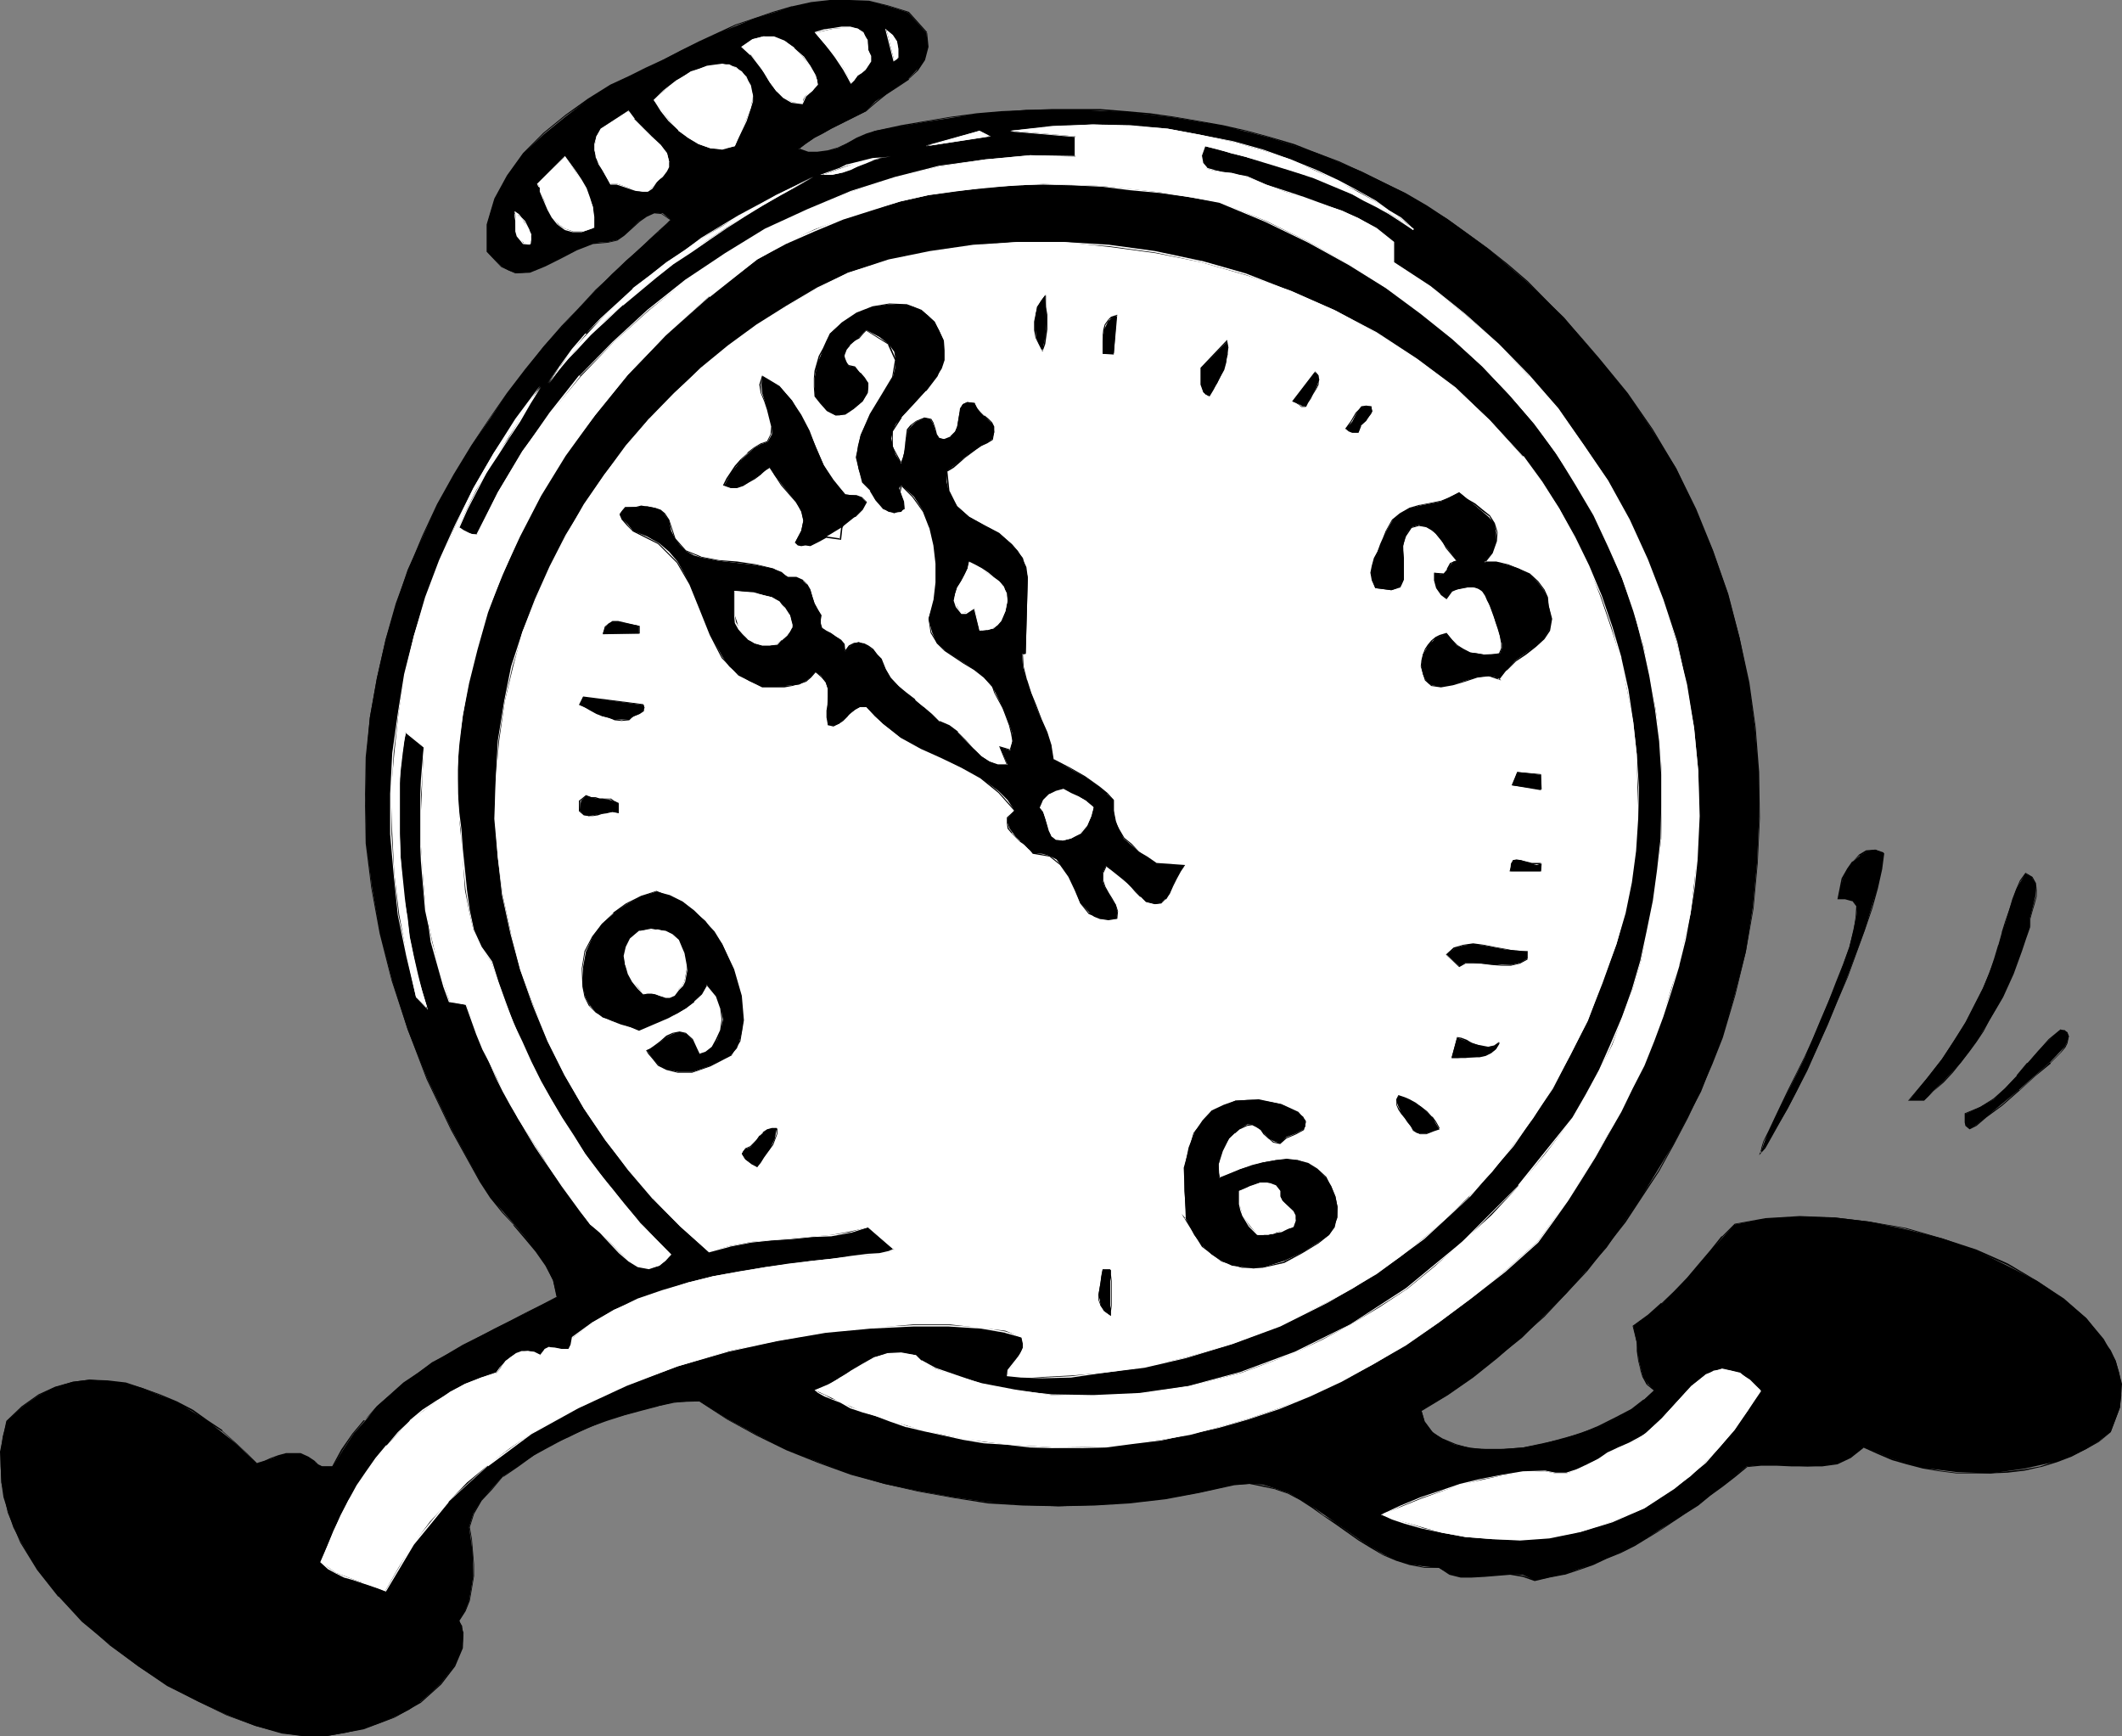 <?xml version="1.0" encoding="UTF-8" standalone="no"?>
<svg
   version="1.0"
   width="129.766mm"
   height="106.169mm"
   id="svg89"
   sodipodi:docname="Stop Watch - Running 1.wmf"
   xmlns:inkscape="http://www.inkscape.org/namespaces/inkscape"
   xmlns:sodipodi="http://sodipodi.sourceforge.net/DTD/sodipodi-0.dtd"
   xmlns="http://www.w3.org/2000/svg"
   xmlns:svg="http://www.w3.org/2000/svg">
  <rect width="100%" height="100%" fill="#808080" stroke="none"/>
  <sodipodi:namedview
     id="namedview89"
     pagecolor="#ffffff"
     bordercolor="#000000"
     borderopacity="0.25"
     inkscape:showpageshadow="2"
     inkscape:pageopacity="0.0"
     inkscape:pagecheckerboard="0"
     inkscape:deskcolor="#d1d1d1"
     inkscape:document-units="mm" />
  <defs
     id="defs1">
    <pattern
       id="WMFhbasepattern"
       patternUnits="userSpaceOnUse"
       width="6"
       height="6"
       x="0"
       y="0" />
  </defs>
  <path
     style="fill:#000000;fill-opacity:1;fill-rule:evenodd;stroke:none"
     d="m 214.12,7.595 0.323,3.232 -0.808,3.071 -1.616,2.101 -2.101,2.262 -4.848,3.394 -2.747,1.778 -2.101,2.262 -8.08,4.04 -3.878,2.101 -3.717,2.586 2.262,0.808 h 2.101 l 2.424,-0.323 2.262,-0.646 4.363,-2.262 4.363,-1.778 11.797,-2.101 11.635,-1.778 11.474,-0.97 h 11.474 l 11.635,0.485 11.15,1.293 11.312,1.939 10.827,2.747 10.827,3.555 10.181,4.202 10.342,5.171 9.534,5.818 9.534,6.949 8.888,7.595 8.565,8.242 7.918,9.373 6.626,8.08 5.818,8.565 5.494,8.727 4.525,9.696 4.04,9.535 3.394,9.696 2.747,10.343 2.101,10.343 1.454,10.343 0.808,10.343 0.162,10.343 -0.485,10.666 -0.97,10.181 -1.616,10.343 -2.586,10.02 -2.909,9.858 -4.848,12.444 -6.464,12.282 -7.272,11.959 -8.08,11.797 -9.373,10.666 -5.171,5.171 -5.01,5.01 -5.656,4.525 -5.656,4.525 -5.979,4.202 -5.979,3.555 0.808,2.747 1.616,2.101 2.424,1.778 2.909,1.293 3.394,0.646 3.717,0.485 4.202,-0.162 4.363,-0.323 9.05,-1.939 8.565,-2.909 4.04,-1.939 3.394,-1.939 2.909,-2.262 2.424,-2.262 -1.454,-1.454 -1.131,-1.616 -0.485,-1.778 -0.485,-1.939 -0.485,-4.202 -0.808,-3.879 3.394,-2.424 3.232,-2.747 5.818,-5.818 5.494,-6.464 5.494,-5.979 7.11,-1.293 7.918,-0.485 8.08,0.162 8.08,0.97 8.403,1.778 8.403,2.101 7.757,2.747 7.272,3.555 6.949,3.555 6.141,4.202 5.171,4.363 3.878,5.01 1.778,2.424 1.131,2.424 0.808,2.747 0.485,2.586 v 2.747 l -0.323,2.747 -0.97,2.586 -1.131,2.909 -2.747,2.262 -2.909,1.778 -3.394,1.616 -3.555,1.293 -7.272,1.616 -7.918,1.131 -7.918,-0.323 -7.757,-0.97 -7.11,-2.101 -6.626,-2.747 -2.909,2.424 -3.232,1.454 -3.394,0.485 -3.394,0.162 -7.11,-0.323 h -3.555 l -3.394,0.323 -11.15,8.888 -5.979,3.879 -5.818,3.717 -6.141,3.394 -6.464,2.747 -6.626,2.262 -6.787,1.454 -2.747,-1.293 -2.909,-0.162 -5.979,0.485 -2.909,0.162 h -2.586 l -2.424,-0.646 -2.586,-1.454 -3.394,-0.323 -3.232,-0.485 -3.232,-0.97 -2.909,-1.293 -5.494,-3.394 -5.494,-3.879 -5.333,-3.717 -5.656,-3.232 -2.909,-0.97 -3.07,-0.97 -3.07,-0.162 -3.555,0.162 -7.757,1.778 -8.08,1.454 -8.403,0.97 -8.08,0.485 -8.242,0.323 -8.242,-0.323 -8.08,-0.646 -8.08,-1.131 -8.08,-1.454 -7.757,-1.616 -7.757,-2.262 -7.434,-2.747 -7.434,-2.909 -6.787,-3.394 -6.949,-3.717 -6.302,-4.04 -5.979,0.162 -7.272,1.778 -8.403,2.424 -8.565,3.717 -8.08,4.363 -3.717,2.424 -3.394,2.424 -2.747,2.909 -2.424,2.747 -1.778,2.909 -0.97,3.232 0.808,5.656 0.162,5.656 -0.485,2.909 -0.485,2.747 -0.97,2.424 -1.454,2.101 0.808,1.293 0.162,1.454 v 1.939 l -0.162,1.778 -1.939,4.202 -3.07,4.04 -2.101,1.939 -2.424,2.101 -2.747,1.939 -3.232,1.616 -3.555,1.454 -3.717,1.293 -4.202,0.97 -4.686,0.808 h -4.686 l -5.333,-0.808 -6.141,-1.616 -6.626,-2.586 -6.626,-3.071 -7.11,-3.717 -6.626,-4.363 -6.626,-5.01 -6.464,-5.333 -5.333,-5.818 -4.848,-6.141 -3.878,-6.464 -1.778,-3.394 -1.131,-3.394 -1.131,-3.555 -0.485,-3.394 -0.162,-3.717 v -3.394 l 0.485,-3.555 0.97,-3.555 3.717,-3.394 3.717,-2.586 3.555,-1.778 4.202,-1.293 3.878,-0.485 4.202,0.323 4.04,0.485 4.04,1.131 3.878,1.616 4.04,1.616 7.11,4.363 6.302,5.01 5.171,4.848 3.232,-1.131 3.394,-1.131 h 1.778 1.616 l 1.778,0.808 1.454,0.97 0.808,0.808 0.97,0.323 h 2.424 l 2.424,-3.879 2.424,-3.717 2.747,-3.071 2.586,-3.232 6.141,-5.333 6.626,-4.687 7.11,-4.202 7.434,-3.717 14.382,-7.272 -0.97,-3.879 -1.616,-3.394 -2.262,-3.232 -2.424,-3.232 -5.333,-6.141 -2.747,-3.071 -2.424,-3.717 -6.626,-12.12 -5.656,-11.797 -4.525,-11.312 -3.555,-11.312 -2.747,-10.828 -1.939,-10.828 -1.293,-10.181 -0.162,-9.858 0.162,-9.858 0.808,-9.212 1.616,-9.05 1.939,-8.565 2.586,-8.727 2.586,-7.757 3.555,-7.757 3.394,-7.434 3.878,-6.787 3.878,-6.626 8.403,-12.282 8.403,-10.828 8.242,-9.05 7.434,-7.595 6.302,-5.818 7.434,-6.626 -1.939,-1.616 -2.101,-0.162 -1.616,0.808 -1.778,1.131 -3.394,3.232 -1.616,1.131 -2.101,0.485 h -1.616 l -1.939,0.323 -3.717,1.454 -7.434,3.717 -3.394,1.454 -1.778,0.162 h -1.616 l -1.454,-0.485 -1.778,-0.97 -1.454,-1.454 -1.778,-1.939 v -3.232 -3.071 l 0.808,-2.909 0.97,-2.909 2.909,-5.495 3.717,-5.171 4.686,-4.363 5.171,-4.202 5.171,-3.879 5.01,-3.232 8.242,-3.879 8.242,-4.202 8.242,-3.879 8.726,-3.555 8.565,-2.586 4.363,-0.97 4.363,-0.485 h 4.525 l 4.525,0.162 4.525,1.131 4.525,1.454 z"
     id="path1" />
  <path
     style="fill:#000000;fill-opacity:1;fill-rule:evenodd;stroke:none"
     d="m 214.12,7.595 0.162,3.232 -0.808,3.071 v -0.162 l -1.616,2.424 h 0.162 l -2.101,2.101 v -0.162 l -2.424,1.778 -2.747,1.778 -2.424,1.939 v 0 l -2.101,1.939 v 0 l -2.101,0.97 -1.939,0.97 -2.101,0.97 -1.939,0.97 -2.101,1.293 -1.939,0.97 -1.939,1.131 -1.939,1.778 2.586,0.808 h 2.101 l 2.424,-0.323 2.262,-0.808 2.262,-0.97 2.101,-1.131 2.262,-0.97 2.262,-0.808 h -0.162 l 5.979,-1.131 5.656,-1.131 5.818,-0.97 5.979,-0.646 5.656,-0.485 11.635,-0.485 h 11.312 l 5.979,0.485 5.494,0.485 5.656,0.646 5.656,0.97 5.494,1.131 5.656,1.131 h -0.162 l 5.494,1.454 5.333,1.778 5.333,1.939 5.171,1.939 5.171,2.424 5.171,2.586 4.848,2.424 5.01,2.909 4.848,3.071 4.686,3.232 4.686,3.394 4.525,3.717 v 0 l 4.525,3.879 8.242,8.404 4.202,4.525 v 0 l 3.878,4.687 6.626,8.08 5.979,8.565 5.333,9.05 4.525,9.373 4.04,9.535 3.394,10.181 2.747,9.858 v 0 l 2.101,10.343 1.616,10.343 0.646,10.343 0.323,10.666 -0.485,10.343 -0.97,10.504 -1.778,10.02 -2.424,10.02 v 0 l -3.07,9.696 -2.424,6.141 -2.586,6.464 -2.909,5.979 -3.232,6.141 -3.394,6.141 -7.918,11.797 -8.888,11.312 h 0.162 l -5.01,5.333 -4.848,5.171 -5.333,4.848 v 0 l -5.494,4.687 -5.656,4.363 -5.818,4.202 -6.141,3.717 0.646,2.747 1.778,2.424 2.424,1.616 3.07,1.131 3.394,0.97 3.717,0.323 h 4.202 l 4.363,-0.485 4.363,-0.808 h 0.162 l 4.686,-1.131 4.04,-1.293 4.202,-1.616 4.04,-1.939 3.555,-1.939 3.07,-2.262 v 0 l 2.586,-2.424 -1.939,-1.454 h 0.162 l -1.131,-1.778 -0.485,-1.616 v 0 l -0.485,-1.939 -0.162,-2.262 v -1.939 l -0.485,-1.939 v 0 l -0.646,-1.939 v 0.162 l 3.555,-2.586 3.07,-2.586 v -0.162 l 2.909,-2.586 3.07,-3.232 v 0 l 2.747,-3.071 2.747,-3.394 2.586,-3.071 v 0 l 2.909,-2.909 h -0.162 l 7.11,-1.131 7.918,-0.485 8.08,0.162 8.08,0.97 8.403,1.454 h -0.162 l 8.403,2.424 7.918,2.747 7.272,3.232 6.949,3.879 6.141,4.202 5.01,4.363 v 0 l 3.878,4.848 2.747,4.848 1.454,5.495 v -0.162 l -0.485,5.495 v -0.162 l -1.939,5.656 v 0 l -2.586,2.262 -3.07,1.616 -3.394,1.616 -3.394,1.293 -3.717,1.293 v 0 l -3.555,0.646 -4.04,0.485 -3.878,0.323 h -7.918 l -3.878,-0.485 -3.878,-0.808 v 0 l -3.555,-0.97 -3.394,-0.97 -3.555,-1.454 -3.232,-1.454 -2.909,2.424 -3.232,1.454 v 0 l -3.394,0.485 h -6.949 l -3.555,-0.162 h -3.555 l -3.394,0.485 -2.747,2.101 -2.909,2.262 -2.909,2.262 -2.747,2.101 -2.909,1.939 -3.07,2.101 -2.747,1.939 -5.979,3.394 -3.232,1.778 -3.07,1.131 -3.232,1.454 -3.232,1.293 -3.394,0.97 v 0 l -3.394,0.646 -3.394,0.808 v 0 l -2.747,-0.97 -2.909,-0.485 -5.979,0.485 -2.909,0.162 h -2.586 v 0 l -2.424,-0.646 -2.424,-1.454 h -3.555 l -3.394,-0.808 v 0 l -2.909,-0.97 -3.232,-1.131 -2.586,-1.778 -3.07,-1.778 -5.333,-3.879 -2.747,-1.616 -2.586,-2.101 -2.747,-1.616 -2.747,-1.454 -2.909,-0.97 v 0 l -3.07,-0.808 -3.07,-0.485 -3.555,0.162 -8.08,1.778 -7.757,1.454 -8.403,0.97 -8.08,0.485 -8.242,0.323 -8.242,-0.323 -8.08,-0.485 -8.08,-1.131 -8.08,-1.454 -7.757,-1.778 v 0 l -7.595,-2.262 -7.595,-2.586 -7.272,-3.071 -6.949,-3.232 -6.949,-3.717 -6.302,-4.202 h -2.747 l -3.232,0.162 -3.717,0.808 v 0 l -3.717,0.97 -4.202,1.293 -4.04,1.131 -4.363,1.778 -4.363,1.939 -4.04,1.939 -3.878,2.424 -3.717,2.424 0.162,0.323 3.555,-2.586 4.04,-2.424 4.04,-1.778 4.202,-2.101 4.525,-1.616 4.04,-1.293 4.202,-1.131 3.717,-0.97 h -0.162 l 3.717,-0.808 3.232,-0.323 h 2.747 -0.162 l 6.464,4.202 6.787,3.717 6.949,3.394 7.272,2.909 7.595,2.747 7.757,2.101 v 0 l 7.757,1.778 8.08,1.454 8.08,1.293 8.08,0.485 8.242,0.162 8.242,-0.162 8.08,-0.485 8.403,-0.97 7.757,-1.454 8.08,-1.778 3.555,-0.323 3.07,0.646 3.07,0.646 h -0.162 l 2.909,0.97 2.747,1.454 2.747,1.778 2.747,1.939 2.586,1.778 5.494,3.879 2.909,1.778 2.747,1.616 3.07,1.293 3.07,0.97 v 0 l 3.394,0.646 h 3.394 v 0 l 2.424,1.616 2.586,0.646 h 2.586 l 2.909,-0.162 5.979,-0.485 2.909,0.485 v 0 l 2.747,0.97 3.394,-0.808 3.394,-0.646 h 0.162 l 3.394,-1.131 3.232,-1.131 3.07,-1.454 3.232,-1.293 3.232,-1.616 5.818,-3.555 2.909,-1.939 2.909,-1.939 3.07,-1.939 2.747,-2.262 2.909,-2.101 2.909,-2.262 2.747,-2.262 h -0.162 l 3.394,-0.323 h 3.555 l 3.555,0.162 h 6.949 l 3.555,-0.485 3.07,-1.454 3.07,-2.424 h -0.162 l 3.232,1.454 3.394,1.454 3.394,0.97 3.717,0.97 v 0 l 3.878,0.646 3.878,0.485 h 7.918 l 3.878,-0.162 4.04,-0.485 3.555,-0.808 h 0.162 l 3.717,-1.131 3.394,-1.293 3.394,-1.778 2.909,-1.616 2.747,-2.262 2.101,-5.656 0.485,-5.495 -1.454,-5.333 -2.747,-5.01 -4.04,-4.848 -5.171,-4.525 -6.141,-4.04 -6.787,-4.04 -7.272,-3.232 -7.918,-2.586 -8.403,-2.424 v 0 l -8.403,-1.454 -8.08,-0.97 -8.08,-0.323 -7.918,0.485 -7.11,1.293 -2.909,2.909 h -0.162 l -2.586,3.232 -2.747,3.232 -2.586,3.071 v 0 l -3.07,3.232 -2.909,2.747 v -0.162 l -3.07,2.747 -3.555,2.586 0.485,1.939 v 0 l 0.485,1.939 v 1.939 l 0.323,2.262 0.485,1.939 v 0.162 l 0.485,1.616 0.97,1.778 1.778,1.454 v -0.162 l -2.424,2.262 v -0.162 l -2.909,2.262 -3.717,1.939 -3.878,1.939 -4.202,1.778 -4.202,1.131 -4.686,1.293 v 0 l -4.363,0.808 -4.363,0.323 h -4.202 l -3.717,-0.162 h 0.162 l -3.394,-0.97 -3.07,-1.293 -2.424,-1.454 h 0.162 l -1.778,-2.424 v 0.162 l -0.808,-2.747 v 0.162 l 6.141,-3.717 5.818,-4.04 5.656,-4.525 5.333,-4.687 v 0 l 5.494,-4.848 4.848,-5.171 5.01,-5.333 v 0 l 8.888,-11.312 7.757,-11.797 3.394,-6.141 3.232,-6.141 2.909,-6.141 2.747,-6.303 2.424,-6.141 2.909,-9.858 v 0 l 2.424,-10.02 1.778,-10.02 0.97,-10.504 0.485,-10.343 -0.162,-10.666 -0.808,-10.343 -1.454,-10.343 -2.262,-10.343 v 0 l -2.586,-10.02 -3.555,-10.181 -3.878,-9.535 -4.525,-9.212 -5.494,-9.212 -5.818,-8.404 -6.626,-8.08 -4.04,-4.687 v 0 l -4.202,-4.687 -8.242,-8.404 -4.525,-3.879 v 0 l -4.686,-3.717 -4.686,-3.394 -4.525,-3.232 -4.848,-3.232 -5.01,-2.909 -5.01,-2.424 -5.01,-2.424 -5.171,-2.424 -5.171,-1.939 -5.333,-2.101 -5.494,-1.616 -5.333,-1.454 v 0 l -5.656,-1.293 -5.494,-0.97 -5.656,-0.97 -5.656,-0.808 -5.494,-0.485 -5.979,-0.485 h -11.312 l -11.635,0.485 -5.656,0.485 -5.979,0.808 -5.818,0.97 -5.656,0.97 -5.979,1.293 v 0 l -2.101,0.646 -2.262,0.97 -2.262,1.293 -2.101,0.97 -2.262,0.646 v 0 l -2.424,0.323 h -2.101 v 0 l -2.262,-0.808 v 0.323 l 1.778,-1.454 1.939,-1.293 1.939,-0.97 1.939,-1.131 1.939,-0.97 2.262,-1.131 1.939,-0.97 1.939,-0.97 2.262,-1.939 v 0 l 2.424,-1.939 2.747,-1.778 2.424,-1.616 v -0.162 l 2.101,-1.939 1.616,-2.424 0.808,-3.071 -0.323,-3.232 z"
     id="path2" />
  <path
     style="fill:#000000;fill-opacity:1;fill-rule:evenodd;stroke:none"
     d="m 119.745,338.564 -3.394,2.586 -2.747,2.909 -2.586,2.747 -1.616,2.909 -0.97,3.232 0.485,2.747 0.485,5.818 v 2.747 l -0.485,2.909 -0.485,2.747 v -0.162 l -0.97,2.424 -1.616,2.262 1.131,3.071 v -0.162 l -0.323,3.555 v -0.162 l -1.778,4.202 -3.07,4.202 v 0 l -4.686,4.202 v -0.162 l -5.818,3.555 -7.434,2.586 h 0.162 l -8.888,1.778 h -4.686 l -5.333,-0.808 v 0 l -6.141,-1.616 -6.626,-2.424 -6.626,-3.232 -7.11,-3.717 -6.626,-4.363 -6.626,-5.01 v 0.162 l -5.979,-5.495 -5.818,-5.818 h 0.162 L 8.888,362.644 4.848,356.341 1.939,349.392 v 0.162 l -1.454,-6.949 -0.162,-7.111 1.454,-7.111 -0.162,0.162 3.555,-3.394 v 0 l 3.878,-2.747 3.878,-1.616 4.04,-1.293 h -0.162 l 3.878,-0.485 4.202,0.323 4.202,0.485 h -0.162 l 4.04,1.131 3.878,1.454 3.878,1.778 3.717,1.939 3.394,2.424 3.555,2.262 v 0 l 2.909,2.586 2.586,2.424 2.586,2.586 1.778,-0.485 1.454,-0.808 1.778,-0.485 1.616,-0.485 v 0 h 3.394 v 0 l 1.616,0.808 1.616,0.97 v -0.162 l 0.646,0.97 1.131,0.323 h 2.424 l 2.262,-3.879 2.424,-3.717 2.747,-3.232 h -0.162 l 3.07,-3.071 2.909,-2.747 v 0 l 3.232,-2.586 3.394,-2.262 3.232,-2.424 3.555,-1.939 3.555,-2.101 7.272,-3.879 3.555,-1.616 3.555,-2.101 3.717,-1.616 3.717,-2.101 -0.97,-4.04 -1.616,-3.394 -2.262,-3.071 -2.424,-3.071 -2.747,-3.071 v 0 l -2.747,-3.071 v 0 l -2.586,-3.394 -2.586,-3.717 -6.626,-11.959 -5.656,-11.797 -4.363,-11.474 -3.717,-11.312 v 0.162 l -2.586,-10.828 -2.101,-10.504 -1.131,-10.343 -0.323,-10.02 0.323,-9.858 0.97,-9.212 1.454,-9.05 1.939,-8.565 v 0 l 2.586,-8.565 2.909,-7.919 3.07,-7.757 3.555,-7.434 3.878,-6.787 3.878,-6.626 4.202,-6.464 4.202,-5.818 4.202,-5.333 4.04,-5.171 4.202,-4.848 v 0 l 4.04,-4.525 3.878,-3.879 3.555,-3.394 3.394,-3.232 3.07,-2.747 2.424,-2.262 2.101,-2.101 v 0.162 l 1.778,-1.616 v 0 l 1.131,-0.97 -2.424,-1.616 -1.778,-0.323 -1.778,0.808 -1.616,1.293 v 0 l -1.778,1.616 v 0 l -1.778,1.454 -1.616,1.293 h 0.162 l -2.101,0.485 -3.555,0.162 -3.878,1.454 -3.555,1.939 -3.717,1.778 -3.394,1.454 v 0 l -3.394,0.323 v 0 l -3.232,-1.454 v 0 l -3.07,-3.394 v 0 -6.303 0 l 1.778,-5.818 2.909,-5.333 3.717,-5.171 h -0.162 l 4.686,-4.687 v 0 l 5.171,-4.202 5.171,-3.555 5.171,-3.232 4.202,-1.939 3.878,-1.939 4.04,-2.101 4.202,-2.101 4.202,-1.939 4.202,-1.939 4.202,-2.101 4.363,-1.454 4.202,-1.454 4.363,-1.131 v 0 l 4.363,-0.97 4.363,-0.485 h 4.525 l 4.525,0.162 4.525,0.97 v 0 l 4.525,1.454 v 0 l 4.202,4.687 0.162,-0.162 -4.202,-4.687 -4.686,-1.454 v 0 L 200.869,0.162 196.344,0 h -4.525 l -4.363,0.485 -4.363,0.97 h -0.162 l -4.363,1.293 -4.202,1.454 -4.363,1.454 -4.202,1.939 -4.202,1.939 -4.202,2.101 -4.04,2.101 -4.202,1.939 -3.878,1.939 -4.202,1.939 -5.171,3.232 -5.171,3.717 -5.171,4.202 v 0 l -4.686,4.687 v 0 l -3.717,5.171 -2.909,5.333 -1.778,5.979 v 6.303 l 3.394,3.555 3.232,1.454 3.394,-0.162 3.555,-1.454 3.555,-1.778 3.717,-1.939 3.717,-1.454 v 0 l 3.555,-0.323 2.101,-0.485 1.616,-1.131 1.778,-1.616 v 0 l 1.778,-1.616 v 0 l 1.616,-1.131 1.778,-0.808 h -0.162 l 1.778,0.162 v 0 l 2.101,1.454 v -0.162 l -0.97,0.97 v 0 l -1.616,1.454 v 0 l -2.262,2.101 -2.424,2.424 -3.07,2.586 -3.232,3.232 -3.717,3.394 -3.717,4.04 -4.202,4.363 v 0 l -4.202,4.848 -4.202,5.171 -4.202,5.495 -4.04,5.818 -4.202,6.303 -4.04,6.626 -3.878,6.949 -3.394,7.272 -3.232,7.757 -2.909,7.919 -2.424,8.565 v 0.162 l -1.939,8.565 -1.616,9.05 -0.97,9.212 -0.162,9.858 0.162,10.02 1.293,10.343 1.939,10.504 2.747,10.828 v 0 l 3.717,11.312 4.363,11.474 5.656,11.797 6.626,11.959 2.424,3.717 2.747,3.394 v 0 l 2.747,2.909 h -0.162 l 2.747,3.232 2.424,2.909 2.262,3.232 1.778,3.394 v 0 l 0.808,3.879 0.162,-0.162 -3.717,1.939 -3.555,1.778 -3.717,1.939 -3.555,1.778 -7.272,3.879 -3.394,1.939 -3.717,1.939 -3.232,2.424 -3.394,2.262 -3.07,2.747 v 0 l -3.07,2.747 -2.909,3.232 h -0.162 l -2.586,3.071 -2.586,3.717 -2.101,3.879 h 0.162 -2.424 v 0 l -0.97,-0.485 v 0 l -0.808,-0.808 -1.454,-0.97 -1.778,-0.808 h -3.394 l -1.778,0.485 -1.778,0.646 -1.454,0.646 -1.616,0.485 v 0.162 l -2.424,-2.424 -2.586,-2.424 -3.07,-2.747 v -0.162 l -3.394,-2.262 -3.394,-2.424 -3.717,-1.939 -3.878,-1.616 -4.04,-1.454 -3.878,-1.293 -4.202,-0.485 -4.202,-0.162 -3.878,0.485 -4.04,1.131 -3.878,1.778 -3.878,2.747 -3.555,3.394 L 0,335.494 l 0.323,7.111 1.454,6.949 2.909,6.949 3.878,6.303 4.848,6.141 h 0.162 l 5.656,5.818 6.141,5.495 v 0 l 6.626,4.848 6.626,4.525 7.11,3.555 6.626,3.232 6.626,2.424 6.141,1.778 v 0 l 5.333,0.646 h 4.686 l 8.888,-1.616 v 0 l 7.272,-2.747 5.979,-3.394 4.686,-4.202 3.232,-4.202 1.778,-4.202 0.162,-3.555 -0.97,-2.909 v 0.162 l 1.454,-2.262 0.97,-2.424 0.485,-2.747 0.485,-2.909 v -2.747 l -0.485,-5.818 -0.485,-2.747 v 0 l 0.97,-3.071 1.778,-3.071 v 0 l 2.424,-2.586 2.586,-3.071 v 0.162 l 3.555,-2.424 z"
     id="path3" />
  <path
     style="fill:#ffffff;fill-opacity:1;fill-rule:evenodd;stroke:none"
     d="m 200.707,11.636 0.485,1.293 v 1.131 l -0.485,0.97 -0.646,0.97 -1.778,1.454 -1.616,1.778 -1.616,-3.394 -1.939,-2.747 -4.686,-5.495 4.202,-0.97 3.878,-0.323 1.778,0.323 1.131,0.97 1.131,1.616 z"
     id="path4" />
  <path
     style="fill:#ffffff;fill-opacity:1;fill-rule:evenodd;stroke:none"
     d="m 200.545,11.797 0.485,1.131 v 0 1.131 0 l -0.485,0.97 -0.646,0.97 v 0 l -0.97,0.646 -0.97,0.808 -0.808,0.97 -0.485,0.808 h 0.162 l -0.97,-1.778 -0.646,-1.454 -1.939,-2.909 -0.97,-1.293 -1.293,-1.454 -2.424,-2.909 V 7.595 l 1.778,-0.485 v 0 l 2.262,-0.485 1.939,-0.162 h 1.939 v 0 l 1.616,0.323 1.293,0.808 h -0.162 l 0.808,1.778 V 9.212 l 0.485,2.424 h 0.162 l -0.323,-2.424 -0.808,-1.778 -1.293,-0.808 -1.778,-0.485 h -1.939 l -1.939,0.323 -2.262,0.323 v 0 l -2.101,0.646 2.586,3.071 1.131,1.454 0.97,1.293 1.939,2.909 0.808,1.454 0.97,1.778 0.808,-0.808 0.646,-0.97 h -0.162 l 1.131,-0.646 0.97,-0.808 0.646,-0.97 0.646,-0.97 v -1.293 l -0.646,-1.293 z"
     id="path5" />
  <path
     style="fill:#ffffff;fill-opacity:1;fill-rule:evenodd;stroke:none"
     d="m 207.494,13.413 -0.808,0.646 -1.778,-7.111 1.454,1.293 0.97,1.454 0.162,1.616 z"
     id="path6" />
  <path
     style="fill:#ffffff;fill-opacity:1;fill-rule:evenodd;stroke:none"
     d="m 207.494,13.252 -0.97,0.646 0.162,0.162 -1.778,-7.111 -0.162,0.162 1.454,1.293 V 8.242 l 0.97,1.454 v 0 l 0.162,1.616 v 2.101 h 0.323 V 11.312 l -0.323,-1.778 -0.97,-1.454 -1.778,-1.454 1.939,7.595 1.131,-0.808 z"
     id="path7" />
  <path
     style="fill:#ffffff;fill-opacity:1;fill-rule:evenodd;stroke:none"
     d="m 188.425,17.453 0.485,1.131 -0.162,0.97 -0.97,1.454 -1.616,1.131 -0.485,0.808 -0.162,0.97 -2.424,-0.323 -1.939,-1.131 -1.778,-1.454 -1.454,-1.939 -2.747,-4.525 -1.616,-1.939 -2.101,-1.778 2.586,-1.778 2.424,-0.646 h 2.424 l 2.424,0.97 2.262,1.778 1.939,1.939 1.778,2.262 z"
     id="path8" />
  <path
     style="fill:#ffffff;fill-opacity:1;fill-rule:evenodd;stroke:none"
     d="m 188.264,17.453 0.485,2.101 v -0.162 l -1.131,1.454 v 0 l -1.454,1.293 -0.808,1.778 0.162,-0.162 -2.424,-0.162 v 0 l -1.939,-1.293 -1.778,-1.454 h 0.162 l -1.454,-2.101 -1.293,-1.939 -1.454,-2.262 -1.778,-1.939 V 12.444 l -1.939,-1.616 v 0.162 l 2.424,-1.616 2.424,-0.808 v 0 l 2.424,0.323 v 0 l 2.424,0.97 2.101,1.454 v -0.162 l 2.262,2.101 v 0 l 1.454,2.101 1.131,2.262 0.323,-0.162 -1.293,-2.262 -1.454,-2.101 -2.262,-1.939 v -0.162 l -2.101,-1.454 -2.586,-0.97 -2.424,-0.162 -2.586,0.646 -2.586,1.778 2.101,1.939 v -0.162 l 1.616,2.101 1.616,2.101 1.131,1.939 1.616,2.262 1.616,1.616 1.939,1.131 2.586,0.323 0.808,-1.778 v 0 l 1.454,-1.293 1.293,-1.454 -0.485,-2.101 z"
     id="path9" />
  <path
     style="fill:#ffffff;fill-opacity:1;fill-rule:evenodd;stroke:none"
     d="m 174.043,22.14 -0.485,2.747 -1.131,2.909 -2.586,5.979 -2.909,0.646 -2.747,-0.162 -2.747,-0.97 -2.424,-1.454 -2.262,-1.778 -2.101,-2.262 -3.555,-4.687 2.262,-2.101 2.909,-2.262 3.394,-2.262 3.717,-1.131 3.555,-0.485 h 1.616 l 1.454,0.808 1.454,0.808 0.97,1.293 1.131,1.939 z"
     id="path10" />
  <path
     style="fill:#ffffff;fill-opacity:1;fill-rule:evenodd;stroke:none"
     d="m 173.881,22.14 v 1.293 0 l -1.454,4.363 -2.262,4.363 -0.485,1.454 h 0.162 l -2.909,0.646 -2.747,-0.162 v 0 l -2.747,-0.97 -2.424,-1.454 -2.101,-1.778 v 0.162 l -2.262,-2.262 v 0 l -1.616,-2.262 -1.778,-2.424 v 0.162 l 2.101,-2.262 v 0 l 3.07,-2.101 3.394,-1.939 3.717,-1.454 h -0.162 l 3.555,-0.485 3.07,0.646 v 0 l 2.424,2.262 v -0.162 l 1.454,4.525 0.162,-0.162 -1.454,-4.363 -2.424,-2.262 -3.232,-0.808 -3.555,0.485 -3.717,1.454 -3.394,1.939 -2.909,2.262 v 0 l -2.262,2.262 1.616,2.586 1.778,2.262 v 0 l 2.262,2.101 v 0.162 l 2.262,1.616 2.424,1.454 2.747,0.97 2.747,0.323 2.909,-0.808 0.646,-1.454 2.101,-4.363 1.454,-4.525 v -1.293 z"
     id="path11" />
  <path
     style="fill:#ffffff;fill-opacity:1;fill-rule:evenodd;stroke:none"
     d="m 151.742,42.018 -1.131,1.454 -0.97,0.808 h -1.131 l -1.616,-0.323 -2.747,-0.97 -1.454,-0.485 h -1.616 l -1.778,-3.071 -1.616,-3.071 -0.162,-1.454 v -1.616 l 0.323,-1.778 1.131,-1.778 6.302,-4.04 1.293,1.939 1.939,1.939 4.04,3.879 1.616,1.939 0.485,1.939 v 1.293 l -0.485,0.97 -0.97,1.293 z"
     id="path12" />
  <path
     style="fill:#ffffff;fill-opacity:1;fill-rule:evenodd;stroke:none"
     d="m 151.581,42.018 -0.97,1.454 v 0 l -0.97,0.646 v 0 h -1.131 l -1.616,-0.323 h 0.162 l -1.454,-0.323 -1.454,-0.485 -1.454,-0.485 h -1.616 0.162 l -0.97,-1.778 -0.808,-1.454 -0.97,-1.454 -0.485,-1.454 v 0 l -0.485,-1.616 v -1.454 l 0.485,-1.778 v 0 l 1.131,-1.616 h -0.162 l 6.464,-4.202 h -0.323 l 1.293,1.939 1.939,1.939 2.101,1.939 2.101,2.101 v 0 l 1.454,1.939 v -0.162 l 0.485,1.939 v 0 l -0.808,2.262 -2.101,2.424 0.162,0.162 2.262,-2.586 0.646,-2.262 -0.485,-1.939 -1.454,-1.939 -2.101,-1.939 -2.101,-2.101 -1.939,-1.939 h 0.162 l -1.454,-1.939 -6.464,4.202 -0.97,1.778 -0.485,1.778 v 1.454 l 0.485,1.616 v 0.162 l 0.485,1.454 0.97,1.454 0.808,1.454 0.97,1.778 h 1.616 -0.162 l 1.454,0.485 1.454,0.485 1.454,0.485 v 0 l 1.616,0.162 h 1.293 l 0.97,-0.646 0.97,-1.454 z"
     id="path13" />
  <path
     style="fill:#ffffff;fill-opacity:1;fill-rule:evenodd;stroke:none"
     d="m 326.755,53.007 -5.656,-3.717 -5.656,-3.071 -5.818,-2.747 -5.979,-2.424 -12.282,-3.879 -12.928,-3.394 -0.808,2.101 0.323,1.778 0.97,1.293 1.616,0.485 4.202,0.646 3.555,0.808 4.363,1.778 4.363,1.616 8.565,2.909 4.525,1.454 3.878,1.778 4.202,2.424 3.878,3.071 v 4.687 l 8.565,5.656 8.08,6.464 7.595,6.787 7.11,7.434 6.626,7.434 5.979,8.404 5.656,8.404 4.848,9.05 4.202,9.05 3.555,9.212 3.232,9.858 2.424,9.858 1.616,10.02 0.97,10.02 0.162,10.343 -0.485,10.181 -1.454,12.282 -2.747,11.959 -3.717,11.797 -4.363,11.312 -5.333,10.828 -5.979,10.504 -6.302,10.02 -6.949,9.535 -7.595,6.787 -7.595,6.141 -7.595,5.656 -7.595,5.171 -7.595,4.525 -7.272,3.879 -7.434,3.394 -7.11,2.909 -7.11,2.424 -6.787,1.939 -6.626,1.778 -6.626,1.131 -6.626,0.808 -6.141,0.808 -11.958,0.162 -10.827,-0.646 -10.181,-1.293 -9.05,-1.939 -7.757,-2.262 -6.464,-2.101 -5.171,-2.262 -5.818,-2.747 2.909,-1.131 2.747,-1.778 5.333,-3.071 2.747,-1.616 2.909,-0.97 3.232,-0.162 3.394,0.646 1.293,1.293 3.07,1.778 4.686,1.616 6.141,1.778 7.595,1.454 8.565,1.293 9.858,0.162 10.504,-0.485 11.635,-1.778 11.958,-3.071 6.141,-2.262 6.302,-2.424 6.141,-2.909 6.626,-3.555 6.464,-3.879 6.626,-4.363 6.302,-5.171 6.302,-5.656 6.787,-6.141 6.302,-6.787 6.302,-7.595 6.141,-8.08 3.232,-5.495 2.909,-5.495 3.07,-5.979 2.262,-6.303 2.424,-6.464 1.939,-6.626 1.454,-6.787 1.454,-7.111 0.97,-7.111 0.808,-7.111 0.162,-7.595 v -7.272 l -0.485,-7.757 -0.97,-7.434 -1.293,-7.434 -1.616,-7.595 -2.262,-7.595 -2.586,-7.595 -3.07,-7.434 -3.394,-7.272 -4.202,-7.111 -4.686,-7.111 -4.848,-6.787 -5.979,-6.787 -6.141,-6.464 -6.787,-6.303 -7.272,-5.979 -8.08,-5.818 -8.726,-5.495 -9.211,-5.171 -9.858,-4.848 -10.827,-4.363 -13.736,-2.262 -13.413,-1.454 -13.574,-0.485 -13.251,0.808 -13.251,1.778 -6.464,1.454 -6.626,1.939 -6.626,2.101 -6.626,2.424 -6.626,3.232 -6.626,3.717 -11.15,8.565 -10.019,9.05 -8.726,9.05 -7.595,9.373 -6.949,9.212 -5.656,9.373 -4.848,9.373 -3.878,8.888 -3.555,8.727 -2.424,8.565 -1.939,7.757 -1.293,7.434 -0.97,6.787 -0.162,5.818 v 5.495 l 0.162,4.363 0.808,8.403 0.646,9.535 0.97,4.848 0.97,4.363 1.778,4.04 2.424,3.394 3.232,9.373 3.717,9.05 4.363,9.05 5.01,8.565 5.333,8.242 6.141,8.08 6.626,7.919 7.11,7.272 -1.293,1.454 -1.454,1.131 -1.293,0.323 -1.131,0.323 -2.424,-0.485 -2.262,-1.293 -2.262,-2.101 -2.101,-2.262 -2.262,-2.262 -2.262,-1.778 -8.565,-11.797 -8.08,-12.605 -3.394,-6.303 -3.232,-6.626 -2.909,-6.626 -2.424,-6.787 -3.878,-0.808 -2.262,-6.787 -1.778,-7.272 -1.454,-6.949 -0.646,-7.595 -0.485,-7.434 V 187.786 l 0.646,-15.191 -4.202,-3.394 -0.646,4.848 -0.808,6.949 v 8.08 l 0.323,9.05 0.97,9.373 1.131,9.212 1.778,8.565 2.262,7.595 -2.586,-2.424 -2.101,-9.535 -1.778,-9.535 -1.131,-9.373 -0.485,-9.535 -0.323,-9.373 0.808,-9.05 0.97,-9.212 1.454,-9.05 2.101,-8.888 2.747,-8.888 3.232,-8.404 3.717,-8.403 4.04,-8.404 4.686,-8.08 5.171,-7.757 5.656,-7.595 -4.848,7.757 -5.171,8.08 -4.848,8.08 -2.101,4.202 -1.939,4.363 0.97,0.808 0.97,0.485 2.262,0.485 4.848,-9.858 5.656,-9.535 6.464,-8.727 7.11,-8.565 7.595,-7.919 8.08,-7.272 8.565,-6.949 9.05,-6.141 9.373,-5.656 9.858,-4.525 9.858,-4.202 10.181,-3.232 10.181,-2.586 10.666,-1.616 10.504,-0.97 10.342,0.323 v -4.687 l -15.029,-1.293 9.858,-1.131 9.373,-0.323 8.726,0.323 8.403,0.646 7.757,1.454 7.434,1.616 6.787,1.939 6.464,2.101 10.989,5.01 8.565,4.687 5.818,3.879 z"
     id="path14" />
  <path
     style="fill:#ffffff;fill-opacity:1;fill-rule:evenodd;stroke:none"
     d="m 326.755,52.845 -2.909,-1.778 -2.747,-1.778 -2.909,-1.778 -2.909,-1.454 -2.747,-1.454 -8.726,-3.717 -3.07,-0.97 -2.909,-0.97 -9.534,-2.909 v 0 l -3.232,-0.646 v 0 l -3.232,-1.131 v 0 l -3.555,-0.646 -0.808,2.262 0.323,1.778 0.97,1.293 1.778,0.485 v 0 l 2.101,0.485 1.939,0.323 h -0.162 l 2.101,0.485 v 0 l 1.778,0.162 h -0.162 l 4.525,1.939 4.363,1.454 4.363,1.616 8.403,2.909 4.202,1.939 4.04,2.101 4.04,3.232 -0.162,-0.162 V 60.764 l 8.726,5.656 8.08,6.303 v 0 l 7.595,6.949 7.11,7.272 h -0.162 l 6.626,7.595 5.979,8.242 5.656,8.404 4.848,9.05 4.202,9.05 3.555,9.373 3.394,9.696 v 0 l 2.101,9.858 1.778,10.02 0.97,10.02 0.162,10.343 -0.485,10.181 -0.485,6.141 -0.97,6.141 -1.293,6.141 -1.454,5.818 v 0 l -1.616,5.818 -2.101,5.979 -2.101,5.656 -2.262,5.656 -2.586,5.333 -2.747,5.333 -2.909,5.495 -2.909,5.01 -3.232,5.171 -3.232,5.01 -3.394,4.848 -3.394,4.687 v 0 l -7.595,6.787 v 0 l -7.918,6.141 -7.434,5.656 -7.434,5.01 -7.595,4.525 -7.434,3.879 -7.272,3.394 -7.11,3.071 -7.11,2.424 -6.949,1.939 h 0.162 l -6.626,1.454 -6.626,1.454 -6.626,0.646 -6.141,0.808 -6.141,0.323 h -5.818 l -5.656,-0.323 -5.494,-0.485 -5.171,-0.485 -4.848,-0.808 -4.363,-0.808 -4.525,-1.131 -4.04,-0.97 v 0 l -3.717,-1.293 -3.394,-1.131 -2.909,-0.97 -2.909,-0.97 -2.262,-1.293 -2.262,-0.646 -1.454,-0.808 -1.454,-0.646 -0.646,-0.485 v 0.162 l 2.909,-1.131 2.586,-1.454 2.747,-1.778 2.747,-1.778 2.586,-1.454 v 0 l 2.909,-0.646 3.232,-0.323 3.394,0.485 v 0 l 1.131,1.293 3.232,1.616 4.686,1.778 6.141,1.939 v 0 l 7.434,1.454 8.726,0.97 9.696,0.323 10.666,-0.485 11.312,-1.778 h 0.162 l 11.958,-3.232 12.443,-4.525 12.766,-6.464 12.928,-8.242 13.09,-10.828 v 0 l 12.928,-13.09 h 0.162 l 12.443,-15.676 3.232,-5.333 2.909,-5.656 2.747,-5.818 2.586,-6.464 2.262,-6.303 1.939,-6.626 v -0.162 l 1.616,-6.787 1.454,-7.111 0.97,-7.111 0.646,-7.272 0.162,-7.434 v -7.272 l -0.323,-7.757 -1.131,-7.434 -1.131,-7.595 -1.778,-7.434 v 0 l -1.939,-7.595 -2.747,-7.595 -3.07,-7.434 -3.394,-7.272 -4.202,-7.111 -4.525,-7.111 -5.01,-6.949 -5.656,-6.626 h -0.162 l -6.302,-6.464 -6.949,-6.464 v 0 l -7.272,-5.979 -8.08,-5.818 -8.565,-5.333 -9.373,-5.171 -10.019,-4.848 -10.666,-4.525 -6.787,-1.293 -6.949,-0.808 -6.949,-0.808 -6.464,-0.646 -6.949,-0.323 -6.626,-0.162 -6.626,0.162 -6.626,0.485 -6.626,0.646 -6.626,1.131 -6.464,1.454 h -0.162 l -6.626,1.939 -6.626,2.101 -6.626,2.747 -6.626,2.909 -6.626,3.717 -10.989,8.565 v 0.162 l -10.019,9.05 -8.888,8.888 v 0 l -7.595,9.373 -6.949,9.373 -5.656,9.373 -4.848,9.212 -4.202,9.05 -3.232,8.565 -2.424,8.565 v 0.162 l -1.939,7.757 -1.454,7.434 -0.808,6.787 -0.485,5.818 0.323,5.495 0.162,4.363 0.646,3.879 0.162,4.525 0.485,4.687 0.485,4.848 0.808,4.687 0.97,4.687 1.616,3.879 2.586,3.394 1.454,4.687 3.394,9.373 1.939,4.363 2.262,4.687 2.101,4.363 2.262,4.202 2.747,4.363 2.747,4.202 2.586,4.202 2.909,4.04 3.232,4.04 3.232,3.879 v 0 l 3.555,3.879 3.232,3.717 3.717,3.717 v -0.162 l -2.586,2.424 v 0 l -2.586,0.646 h 0.162 l -2.424,-0.485 v 0 l -2.101,-1.131 -2.262,-1.939 v 0 l -2.262,-2.424 -2.101,-2.262 v 0 l -2.262,-1.939 v 0 l -2.101,-2.909 -4.525,-5.979 -1.939,-2.909 -2.262,-3.071 -1.939,-3.071 -1.939,-3.071 -1.616,-3.232 -0.323,0.162 1.778,3.071 1.939,3.232 1.939,2.909 2.262,3.232 1.939,2.909 4.363,5.979 2.262,2.909 2.262,1.939 v 0 l 2.101,2.262 2.262,2.424 v 0 l 2.262,1.939 2.101,1.293 2.586,0.485 2.424,-0.808 2.747,-2.586 -3.717,-3.717 -3.394,-3.555 -3.394,-4.04 v 0 l -3.07,-3.879 -3.232,-3.879 -3.07,-4.202 -2.586,-4.202 -2.747,-4.202 -2.586,-4.363 -2.262,-4.04 -2.262,-4.525 -2.101,-4.687 -2.101,-4.363 -3.394,-9.373 -1.454,-4.687 -2.424,-3.394 -1.778,-3.879 v 0 l -0.97,-4.525 -0.646,-4.687 -0.485,-4.848 -0.485,-4.687 -0.323,-4.525 -0.485,-3.879 -0.323,-4.363 -0.162,-5.495 0.485,-5.818 0.808,-6.787 1.454,-7.434 1.939,-7.757 v 0 l 2.424,-8.565 3.232,-8.565 4.202,-9.05 4.848,-9.373 5.656,-9.212 6.787,-9.373 7.595,-9.373 v 0 l 8.726,-9.05 10.181,-9.05 v 0.162 l 10.989,-8.727 6.626,-3.555 6.626,-2.909 6.626,-2.747 6.626,-2.101 6.626,-2.101 v 0 l 6.464,-1.454 6.626,-0.97 6.626,-0.646 6.626,-0.646 6.626,-0.162 6.626,0.162 6.949,0.323 6.464,0.808 6.949,0.646 6.949,0.97 6.787,1.293 v 0 l 10.504,4.363 10.019,4.848 9.373,5.171 8.565,5.333 8.08,5.979 7.272,5.818 v 0 l 6.949,6.303 6.302,6.626 v 0 l 5.656,6.626 5.171,6.949 4.363,7.111 4.202,7.111 3.394,7.272 3.232,7.272 2.747,7.595 1.939,7.757 v -0.162 l 1.616,7.434 1.293,7.595 0.97,7.434 0.485,7.757 v 7.272 l -0.162,7.434 -0.808,7.272 -0.97,7.111 -1.454,7.111 -1.454,6.787 v 0 l -1.939,6.626 -2.262,6.303 -2.747,6.464 -2.586,5.818 -3.07,5.656 -3.07,5.333 -12.605,15.676 h 0.162 l -13.09,13.09 v 0 l -12.928,10.666 -12.928,8.403 -12.766,6.303 -12.605,4.687 -11.958,3.232 v 0 l -11.312,1.616 -10.666,0.485 -9.696,-0.162 -8.726,-0.97 -7.434,-1.454 h 0.162 l -6.141,-2.101 -4.686,-1.616 -3.232,-1.778 v 0.162 l -1.293,-1.293 -3.394,-0.485 -3.232,0.162 -3.07,0.808 -2.586,1.454 -2.747,1.616 -2.586,1.778 -2.747,1.454 -3.07,1.293 0.808,0.646 1.454,0.808 1.616,0.646 2.101,0.808 2.262,1.293 2.909,0.97 2.909,0.808 3.394,1.293 3.717,1.293 h 0.162 l 4.04,0.97 4.525,0.97 4.363,0.97 4.848,0.808 5.171,0.323 5.494,0.646 5.656,0.162 h 5.818 l 6.141,-0.162 6.141,-0.808 6.626,-0.808 6.626,-1.454 6.626,-1.454 v 0 l 6.787,-1.939 7.272,-2.424 7.11,-2.909 7.272,-3.394 7.272,-4.04 7.595,-4.363 7.434,-5.171 7.595,-5.656 7.918,-6.141 v 0 l 7.595,-6.787 3.394,-4.687 3.555,-5.01 3.07,-4.848 3.232,-5.171 2.909,-5.171 3.07,-5.333 2.586,-5.333 2.747,-5.333 2.262,-5.656 2.101,-5.656 1.939,-5.979 1.778,-5.818 v -0.162 l 1.454,-5.818 1.131,-6.141 0.97,-6.141 0.646,-6.141 0.485,-10.181 -0.323,-10.343 -0.97,-10.02 -1.778,-10.02 -2.101,-9.858 v 0 l -3.232,-9.858 -3.555,-9.212 -4.202,-9.212 -5.01,-9.05 -5.656,-8.242 -5.818,-8.404 -6.626,-7.595 v 0 l -7.11,-7.272 -7.757,-6.949 v 0 l -8.08,-6.464 -8.403,-5.495 v 0 -4.687 l -4.04,-3.232 -4.202,-2.262 -4.04,-1.778 -8.403,-3.071 -4.363,-1.454 -4.525,-1.454 -4.363,-1.939 -1.778,-0.323 v 0 l -1.939,-0.485 -1.939,-0.162 -2.101,-0.485 h 0.162 l -1.778,-0.485 h 0.162 l -0.97,-1.131 v 0 l -0.323,-1.778 v 0.162 l 0.808,-2.262 h -0.162 l 3.394,0.808 v 0 l 3.07,0.97 h 0.162 l 3.232,0.808 h -0.162 l 9.534,2.909 3.07,0.97 2.909,0.97 8.888,3.717 2.586,1.454 2.909,1.454 2.909,1.616 2.747,1.778 2.909,1.939 z"
     id="path15" />
  <path
     style="fill:#ffffff;fill-opacity:1;fill-rule:evenodd;stroke:none"
     d="m 120.23,258.569 -2.101,-3.232 -1.616,-3.071 -1.778,-3.232 -1.454,-3.394 -1.454,-3.232 -1.454,-3.394 -2.586,-6.949 -3.878,-0.808 v 0.162 l -1.131,-3.555 -2.909,-10.181 v 0 l -0.646,-3.555 -0.646,-3.717 -0.485,-3.717 -0.323,-3.717 -0.162,-3.879 -0.323,-3.717 v -11.474 l 0.323,-3.717 0.162,-3.879 0.323,-3.717 -4.363,-3.555 -0.646,2.262 -0.323,3.071 -0.323,3.071 -0.323,3.555 v 12.444 l 0.323,4.687 0.323,4.687 0.323,4.687 0.808,4.525 0.485,4.363 0.97,4.687 0.97,4.202 0.97,3.879 v 0.162 l 1.293,3.717 0.162,-0.162 -2.424,-2.424 v 0 l -2.101,-9.535 -2.101,-9.373 -0.97,-9.535 -0.646,-9.212 v -9.373 l 0.485,-9.373 1.131,-9.212 1.616,-9.05 2.101,-8.888 v 0 l 2.747,-8.727 3.232,-8.565 3.555,-8.403 4.202,-8.242 4.686,-8.08 5.171,-7.919 5.656,-7.595 -0.323,-0.162 -2.424,3.879 -2.424,4.202 -2.424,4.04 -2.747,3.879 -2.424,3.879 -4.363,8.403 -2.101,4.525 1.131,0.808 1.939,0.97 h 1.293 l 5.01,-9.858 5.656,-9.373 6.464,-9.05 6.787,-8.565 h -0.162 l 7.757,-7.757 8.08,-7.434 v 0 l 8.726,-6.787 9.05,-6.141 9.373,-5.656 9.858,-4.525 10.019,-4.363 10.019,-3.071 10.342,-2.747 h -0.162 l 10.666,-1.454 10.342,-0.97 10.504,0.162 v -4.687 L 233.512,30.22 V 30.382 l 9.858,-0.97 9.05,-0.485 8.726,0.323 8.726,0.646 7.757,1.454 7.434,1.454 h -0.162 l 6.949,1.939 6.302,2.262 5.979,2.424 5.171,2.586 4.686,2.262 3.878,2.262 3.07,2.262 2.747,1.616 1.778,1.454 v 0 l 1.131,1.293 0.162,-0.162 -1.293,-1.293 v 0 l -1.616,-1.454 -2.747,-1.616 -3.07,-2.262 -4.04,-2.262 -4.525,-2.424 -5.171,-2.424 -5.979,-2.424 -6.302,-2.262 -6.949,-1.939 v 0 l -7.434,-1.454 -7.757,-1.454 -8.726,-0.808 -8.726,-0.162 -9.05,0.485 -9.858,0.97 V 30.382 l 15.029,1.293 -0.162,-0.162 v 4.687 l 0.162,-0.162 -10.504,-0.162 -10.342,0.97 -10.666,1.454 v 0 l -10.181,2.586 -10.181,3.232 -10.019,4.202 -9.858,4.525 -9.211,5.656 -9.211,6.141 -8.726,6.949 v 0 l -8.08,7.434 -7.595,7.757 h -0.162 l -6.787,8.565 -6.302,9.05 -5.656,9.373 -5.01,9.858 0.162,-0.162 h -1.293 0.162 l -1.939,-0.97 -0.97,-0.646 v 0.162 l 1.939,-4.363 4.363,-8.404 2.586,-3.879 2.586,-4.04 2.586,-3.879 2.424,-4.202 2.424,-3.879 -0.323,-0.162 -5.656,7.595 -5.01,7.919 -4.686,8.08 -4.202,8.404 -3.717,8.242 -3.232,8.565 -2.586,8.888 v 0 l -2.262,8.888 -1.454,9.05 -1.293,9.212 -0.485,9.373 v 9.373 l 0.808,9.212 0.97,9.535 1.939,9.373 2.262,9.535 2.747,2.909 -1.293,-4.202 v 0 l -0.97,-3.879 -0.97,-4.202 -0.97,-4.687 -0.485,-4.363 -0.808,-4.525 -0.485,-4.687 -0.323,-4.687 -0.162,-4.687 v -12.444 l 0.162,-3.555 0.323,-3.071 0.485,-3.071 0.485,-2.101 -0.162,0.162 4.202,3.394 v -0.162 l -0.323,3.717 -0.323,3.879 -0.162,3.717 v 11.474 l 0.162,3.717 0.323,3.879 0.323,3.717 0.323,3.717 0.808,3.717 0.485,3.555 v 0 l 2.909,10.343 1.293,3.555 4.04,0.646 h -0.162 l 2.424,6.787 1.454,3.555 1.616,3.071 1.454,3.394 1.616,3.232 1.778,3.232 1.939,3.232 z"
     id="path16" />
  <path
     style="fill:#ffffff;fill-opacity:1;fill-rule:evenodd;stroke:none"
     d="m 214.12,33.776 12.282,-3.555 2.262,1.293 z"
     id="path17" />
  <path
     style="fill:#ffffff;fill-opacity:1;fill-rule:evenodd;stroke:none"
     d="M 214.281,33.776 226.563,30.382 h -0.162 l 2.101,1.293 0.162,-0.323 -14.544,2.262 v 0.162 l 14.867,-2.262 -2.586,-1.293 -12.282,3.394 z"
     id="path18" />
  <path
     style="fill:#ffffff;fill-opacity:1;fill-rule:evenodd;stroke:none"
     d="m 137.198,52.684 -2.424,0.808 h -2.262 l -1.939,-0.646 -1.454,-0.97 -1.454,-1.778 -0.97,-1.616 -1.778,-4.202 v -0.808 l -0.646,-0.97 6.302,-6.303 2.424,3.394 2.424,3.879 1.616,4.363 0.162,2.262 z"
     id="path19" />
  <path
     style="fill:#ffffff;fill-opacity:1;fill-rule:evenodd;stroke:none"
     d="m 137.198,52.522 -2.747,0.97 v 0 h -2.101 v 0 l -1.778,-0.646 -1.778,-1.131 h 0.162 l -1.131,-1.616 -0.97,-1.778 -1.131,-2.101 -0.646,-2.101 v 0.162 -1.131 l -0.485,-0.162 v 0 l -0.323,-0.485 v 0.162 l 6.302,-6.464 h -0.162 l 2.586,3.394 1.131,2.101 1.131,1.939 0.808,2.101 0.808,2.262 v -0.162 l 0.162,2.262 v 2.586 h 0.323 v -2.586 l -0.323,-2.262 -0.646,-2.101 -0.808,-2.262 -1.131,-1.939 -1.293,-1.939 -2.586,-3.555 -6.464,6.464 0.323,0.646 0.485,0.323 -0.162,-0.162 v 0.97 l 0.808,1.939 0.97,2.262 0.97,1.778 1.293,1.616 1.778,1.293 1.778,0.485 h 2.101 l 2.747,-0.97 z"
     id="path20" />
  <path
     style="fill:#ffffff;fill-opacity:1;fill-rule:evenodd;stroke:none"
     d="m 205.878,36.2 -1.939,0.162 -2.101,0.485 -3.555,1.616 -3.717,1.454 -2.262,0.485 h -2.101 l 7.595,-2.747 3.878,-0.97 z"
     id="path21" />
  <path
     style="fill:#ffffff;fill-opacity:1;fill-rule:evenodd;stroke:none"
     d="m 205.878,36.038 -1.939,0.323 -2.101,0.485 v 0 l -1.939,0.646 -1.778,0.808 -1.616,0.646 -1.939,0.808 v 0 l -2.262,0.485 h -2.101 v 0.162 l 3.878,-1.454 1.778,-0.646 v 0 l 5.818,-1.454 2.262,-0.323 1.939,-0.162 v -0.323 l -1.939,0.323 -2.262,0.162 -5.818,1.454 h -0.162 l -1.616,0.808 -4.525,1.616 h 2.747 l 2.262,-0.485 h 0.162 l 1.939,-0.646 1.616,-0.808 1.778,-0.646 1.939,-0.808 h -0.162 l 2.101,-0.485 1.939,-0.162 z"
     id="path22" />
  <path
     style="fill:#ffffff;fill-opacity:1;fill-rule:evenodd;stroke:none"
     d="m 126.694,88.56 5.656,-7.757 6.626,-7.111 7.272,-6.949 7.918,-6.141 8.242,-5.656 8.403,-5.01 8.565,-4.848 8.565,-4.202 -15.998,9.05 -8.08,5.333 -8.242,5.656 -7.918,6.303 -7.595,6.626 -7.11,7.111 z"
     id="path23" />
  <path
     style="fill:#ffffff;fill-opacity:1;fill-rule:evenodd;stroke:none"
     d="m 126.856,88.722 2.586,-4.04 3.07,-3.879 3.07,-3.717 h -0.162 l 3.555,-3.394 3.717,-3.394 3.555,-3.394 v 0 l 4.04,-2.909 3.878,-3.232 4.202,-2.586 3.878,-3.071 4.363,-2.747 4.202,-2.262 4.525,-2.586 4.04,-2.262 4.525,-2.101 4.202,-2.262 -0.162,-0.162 -4.04,2.262 -3.878,2.101 -3.878,2.262 -4.202,2.424 -3.878,2.747 -4.202,2.747 -4.202,2.747 -4.202,2.747 -3.878,3.232 -7.757,6.303 v 0.162 l -3.717,3.394 -3.717,3.394 -3.394,3.717 -3.394,3.717 h -0.162 l -2.909,3.879 0.323,0.162 2.909,-4.04 h -0.162 l 3.555,-3.555 3.394,-3.717 3.717,-3.394 3.717,-3.555 v 0.162 l 7.757,-6.464 3.878,-3.071 4.202,-2.747 4.202,-2.909 4.04,-2.747 4.04,-2.586 4.202,-2.586 3.878,-2.262 3.878,-2.101 4.04,-2.262 -0.162,-0.162 -4.202,2.262 -4.363,2.101 -4.202,2.262 -4.525,2.424 -4.04,2.424 -4.525,2.747 -3.878,2.909 -4.202,2.747 -3.878,3.071 -3.878,2.909 v 0.162 l -3.717,3.394 -3.717,3.394 -3.394,3.555 h -0.162 l -3.07,3.555 -2.909,4.04 -2.747,3.879 z"
     id="path24" />
  <path
     style="fill:#ffffff;fill-opacity:1;fill-rule:evenodd;stroke:none"
     d="m 122.493,56.4 -1.293,-0.162 -0.97,-0.808 -0.646,-0.97 -0.323,-0.97 -0.162,-4.363 1.454,1.293 1.131,1.616 1.131,2.101 z"
     id="path25" />
  <path
     style="fill:#ffffff;fill-opacity:1;fill-rule:evenodd;stroke:none"
     d="m 122.493,56.4 -1.454,-0.323 v 0.162 l -0.646,-0.808 v 0 l -0.646,-0.97 v 0 l -0.323,-0.97 v -2.424 l -0.323,-0.97 v -0.97 l -0.162,0.162 0.808,0.485 v -0.162 l 0.646,0.808 0.808,0.808 v 0 l 0.485,0.97 0.485,0.97 v -0.162 l 0.162,1.131 0.323,1.131 -0.323,1.131 h 0.323 l 0.162,-1.131 -0.162,-1.131 -0.323,-1.131 -0.485,-0.97 -0.485,-0.97 -0.808,-0.808 -0.646,-0.808 -0.97,-0.646 v 1.293 l 0.162,0.97 v 2.424 l 0.323,1.131 0.808,0.97 v 0 l 0.646,0.808 1.616,0.162 z"
     id="path26" />
  <path
     style="fill:#ffffff;fill-opacity:1;fill-rule:evenodd;stroke:none"
     d="m 351.964,105.529 4.363,5.818 4.04,6.141 3.555,6.626 3.232,6.626 2.747,7.111 2.424,7.111 2.262,7.111 1.454,7.272 1.454,7.595 0.808,7.434 0.162,7.595 v 7.272 l -0.485,7.434 -0.97,7.272 -1.454,7.111 -1.939,7.111 -3.232,9.05 -3.394,8.565 -4.04,8.08 -4.04,7.434 -4.525,7.111 -4.686,6.303 -4.848,6.141 -5.171,5.495 -5.171,5.01 -5.333,4.687 -5.494,4.363 -5.494,3.879 -5.656,3.555 -5.656,3.071 -10.989,5.495 -11.15,4.202 -10.504,3.071 -9.696,2.262 -9.211,1.293 -7.757,0.646 -6.464,0.323 h -5.171 l -3.07,-0.323 0.162,-1.131 0.808,-0.97 1.454,-2.101 1.131,-2.101 v -1.293 l -0.162,-1.131 -3.878,-1.616 -5.656,-0.646 -7.11,-0.808 h -8.565 l -9.534,0.808 -10.666,0.97 -10.989,1.939 -11.474,2.424 -11.797,3.555 -11.797,4.363 -11.312,5.171 -10.666,5.979 -5.171,3.555 -5.01,3.879 -4.686,3.879 -4.363,4.525 -4.202,4.525 -3.717,5.01 -3.394,5.333 -3.232,5.656 -7.595,-2.747 -3.878,-1.454 -3.394,-2.424 2.909,-7.272 3.394,-6.949 4.202,-6.626 4.686,-6.141 5.333,-5.656 6.141,-4.525 3.232,-2.262 3.394,-1.778 3.717,-1.454 3.717,-1.131 1.939,-2.747 2.424,-1.778 1.293,-0.485 h 1.454 l 1.454,0.323 1.454,0.646 0.97,-1.454 0.97,-0.485 1.293,0.323 1.293,0.162 h 1.131 0.97 l 0.485,-0.97 0.323,-1.616 4.686,-3.555 4.848,-2.909 5.656,-2.424 5.656,-1.939 5.818,-1.939 5.818,-1.454 12.12,-2.101 10.827,-1.454 8.888,-0.97 6.626,-0.646 2.262,-0.485 1.131,-0.485 -5.979,-5.171 -4.202,0.97 -4.363,0.808 -9.05,0.808 -9.534,0.808 -5.01,0.97 -4.686,1.293 -6.626,-5.818 -6.302,-6.464 -5.656,-6.626 -5.333,-6.787 -5.01,-7.434 -4.363,-7.595 -3.878,-7.757 -3.394,-8.404 -3.07,-8.403 -2.101,-8.242 -1.939,-8.888 -1.131,-8.727 -0.646,-8.888 0.162,-9.05 0.808,-9.05 1.293,-9.05 1.939,-8.08 2.101,-7.919 3.07,-7.595 3.394,-7.434 3.717,-7.434 4.04,-7.111 4.686,-6.787 5.171,-6.626 5.333,-6.464 5.656,-5.818 6.141,-5.656 6.464,-5.171 6.626,-4.848 6.787,-4.363 7.11,-4.202 7.11,-3.555 9.373,-2.909 9.534,-1.939 10.019,-1.454 10.342,-0.808 h 10.504 l 10.504,1.131 10.827,1.454 10.504,2.101 10.666,3.071 10.181,3.555 10.181,4.525 9.534,5.171 9.211,5.979 8.888,6.626 8.08,7.595 z"
     id="path27" />
  <path
     style="fill:#ffffff;fill-opacity:1;fill-rule:evenodd;stroke:none"
     d="m 351.803,105.529 4.525,5.979 3.878,6.141 3.717,6.626 3.07,6.626 3.07,6.949 2.424,7.111 1.939,7.111 v 0 l 1.616,7.272 1.293,7.595 0.808,7.434 0.485,7.595 -0.323,7.272 -0.485,7.434 -0.97,7.272 -1.454,7.111 v 0 l -1.939,7.111 -6.626,17.615 -8.08,15.676 -9.05,13.252 -10.181,11.797 h 0.162 l -10.666,9.696 v 0 l -10.989,8.08 -11.15,6.626 -11.15,5.333 -10.989,4.202 -10.504,3.232 v 0 l -9.696,2.101 -9.211,1.293 -7.757,0.97 -6.626,0.323 -5.01,-0.323 -3.07,-0.323 v 0.162 l 0.323,-1.131 v 0 l 2.909,-3.879 0.485,-1.293 v -0.97 l -0.162,-1.616 -4.04,-1.293 v 0 l -5.656,-0.97 -7.434,-0.485 h -8.242 l -9.858,0.485 -10.342,0.97 -11.312,1.939 -11.15,2.586 h -0.162 l -11.797,3.394 -11.797,4.363 -11.15,5.171 -10.827,6.141 -10.019,7.272 v 0.162 l -9.05,8.242 h -0.162 l -8.08,9.858 -6.302,10.828 0.162,-0.162 -1.939,-0.808 -1.939,-0.646 -2.101,-0.485 -1.778,-0.646 -1.778,-0.646 -2.101,-0.808 -1.616,-1.131 -1.616,-1.454 v 0.162 l 1.454,-3.555 1.454,-3.555 1.616,-3.555 1.778,-3.555 2.101,-3.394 2.101,-3.232 2.262,-3.071 2.424,-3.071 h -0.162 l 2.747,-2.909 2.747,-2.586 v 0 l 2.909,-2.424 3.232,-2.262 3.07,-1.939 3.555,-1.939 3.717,-1.454 3.555,-1.293 0.808,-1.293 v 0 l 1.131,-1.131 v 0 l 1.293,-0.97 1.293,-0.646 1.454,-0.485 h -0.162 l 1.293,-0.323 1.454,0.323 v 0 l 1.454,0.646 1.131,-1.293 v 0.162 l 0.97,-0.485 h -0.162 1.293 l 2.424,0.485 0.97,-0.323 0.646,-0.97 0.323,-1.778 h -0.162 l 4.686,-3.394 4.848,-2.747 5.656,-2.586 5.656,-1.939 5.818,-1.778 v 0 l 5.818,-1.454 6.141,-1.293 5.979,-0.97 5.333,-0.646 5.494,-0.808 4.525,-0.485 4.363,-0.485 3.878,-0.485 2.747,-0.162 2.101,-0.485 1.454,-0.646 -6.141,-5.333 -4.202,1.293 v 0 l -4.363,0.646 -4.363,0.323 -4.686,0.485 -5.01,0.323 -4.525,0.485 -5.01,0.97 v 0 l -4.686,1.131 0.162,0.162 -6.626,-5.979 -6.464,-6.303 h 0.162 l -5.656,-6.626 -5.333,-7.111 -5.01,-7.111 -4.363,-7.919 -3.878,-7.757 -3.555,-8.08 -2.909,-8.403 -2.262,-8.404 v 0.162 l -1.939,-8.888 -0.97,-8.727 -0.646,-8.888 0.162,-9.05 0.485,-9.05 1.454,-9.05 1.778,-8.08 v 0 l 2.424,-7.757 2.909,-7.595 3.555,-7.595 3.555,-7.272 4.363,-7.272 4.848,-6.787 4.848,-6.626 5.333,-6.141 v 0 l 5.818,-6.141 5.979,-5.656 v 0.162 l 6.302,-5.171 6.626,-4.848 6.949,-4.525 7.11,-4.202 7.11,-3.394 9.211,-2.909 v 0 l 9.534,-1.939 10.019,-1.454 10.342,-0.808 h 10.504 l 10.504,0.808 10.666,1.454 10.666,2.262 v 0 l 10.342,2.909 10.181,3.879 10.181,4.363 9.696,5.171 9.373,6.141 8.888,6.626 v 0 l 8.08,7.595 7.595,8.242 v -0.162 l -7.595,-8.242 -7.918,-7.595 v 0 l -8.888,-6.626 -9.373,-6.141 -9.858,-5.171 -10.019,-4.363 -10.342,-4.04 -10.181,-2.909 h -0.162 L 266.963,58.017 256.297,56.562 245.793,55.916 h -10.504 l -10.342,0.646 -10.019,1.454 -9.534,1.939 v 0 l -9.373,3.071 -7.11,3.394 -7.11,4.202 -6.949,4.363 -6.626,4.848 -6.302,5.171 v 0 l -5.979,5.818 -5.818,5.979 h -0.162 l -5.333,6.141 -4.848,6.626 -4.686,6.949 -4.363,7.111 -3.717,7.272 -3.394,7.595 -2.909,7.595 -2.586,7.919 v 0 l -1.616,8.08 -1.454,9.05 -0.485,9.05 -0.323,9.05 0.808,8.888 0.97,8.727 1.939,8.888 v 0 l 2.262,8.403 2.909,8.242 3.394,8.242 3.878,7.757 4.525,7.757 4.848,7.111 5.333,7.111 5.656,6.626 v 0 l 6.464,6.464 6.626,5.979 4.848,-1.293 h -0.162 l 5.01,-0.97 4.525,-0.485 5.01,-0.323 4.686,-0.485 4.363,-0.162 4.363,-0.808 h 0.162 l 4.04,-1.293 h -0.162 l 5.979,5.171 v -0.162 l -1.131,0.485 v 0 l -2.101,0.485 -2.747,0.162 -3.878,0.485 -4.363,0.646 -4.525,0.485 -5.494,0.646 -5.333,0.808 -5.979,0.97 -6.141,1.131 -5.818,1.454 v 0 l -5.979,1.778 -5.656,1.939 -5.656,2.747 -4.848,2.747 -4.686,3.394 -0.323,1.778 v 0 l -0.485,0.97 v 0 l -0.808,0.162 v 0 l -2.424,-0.485 h -1.293 l -0.97,0.485 -1.131,1.293 h 0.323 l -1.616,-0.808 -1.454,-0.162 -1.293,0.162 v 0 l -1.454,0.485 -1.293,0.808 -1.131,0.97 v 0 l -1.293,1.293 -0.808,1.131 h 0.162 l -3.717,1.293 -3.717,1.454 -3.394,1.939 -3.232,1.939 -3.232,2.101 -2.909,2.424 v 0.162 l -2.747,2.586 -2.586,3.071 h -0.162 l -2.424,2.909 -2.262,3.232 -2.101,3.071 -1.939,3.555 -1.778,3.394 -1.616,3.717 -1.454,3.394 -1.616,3.717 1.778,1.616 1.778,0.97 1.939,0.97 1.778,0.485 1.939,0.646 1.939,0.646 1.939,0.646 2.101,0.808 6.464,-10.828 8.08,-9.858 h -0.162 l 9.211,-8.404 v 0.162 l 10.019,-7.434 10.827,-5.979 11.15,-5.171 11.797,-4.525 11.797,-3.394 v 0 l 11.15,-2.424 11.312,-1.939 10.342,-0.97 9.858,-0.485 h 8.242 l 7.434,0.485 5.656,0.97 h -0.162 l 4.04,1.131 h -0.162 l 0.323,1.454 v 0.97 -0.162 l -0.485,1.293 -3.07,3.879 -0.162,1.454 3.232,0.323 5.01,0.162 6.626,-0.162 7.757,-1.131 9.211,-1.131 9.696,-2.262 v 0 l 10.666,-3.232 10.989,-4.04 10.989,-5.495 11.312,-6.626 10.989,-8.08 v 0 l 10.666,-9.858 v 0 l 10.019,-11.636 9.05,-13.252 8.08,-15.676 6.626,-17.777 2.101,-7.111 v 0 l 1.454,-7.111 0.97,-7.272 0.485,-7.434 0.162,-7.272 -0.485,-7.595 -0.808,-7.434 -1.131,-7.595 -1.616,-7.272 v -0.162 l -2.101,-7.111 -2.424,-7.111 -2.909,-6.949 -3.232,-6.626 -3.717,-6.626 -3.878,-6.141 -4.363,-5.979 z"
     id="path28" />
  <path
     style="fill:#000000;fill-opacity:1;fill-rule:evenodd;stroke:none"
     d="m 241.592,68.198 0.323,6.141 -0.323,3.555 -0.646,3.071 -0.808,-1.454 -0.646,-1.454 -0.323,-3.717 0.485,-3.394 0.97,-1.454 z"
     id="path29" />
  <path
     style="fill:#000000;fill-opacity:1;fill-rule:evenodd;stroke:none"
     d="m 241.592,68.198 v 2.747 l 0.162,1.778 v 3.394 l -0.485,3.394 v 0 l -0.485,1.454 h 0.323 l -1.616,-2.909 v 0 l -0.162,-1.778 v -1.939 l 0.162,-1.616 v 0 l 0.485,-1.778 0.808,-1.454 0.97,-1.131 -0.162,-0.162 -0.97,1.293 -0.808,1.454 -0.485,1.616 v 0.162 l -0.323,1.616 v 1.939 l 0.323,1.778 1.616,3.232 0.646,-1.778 0.485,-3.394 v -3.394 l -0.323,-1.778 v -2.747 z"
     id="path30" />
  <path
     style="fill:#000000;fill-opacity:1;fill-rule:evenodd;stroke:none"
     d="m 218.16,78.864 0.162,2.101 v 2.262 l -0.646,1.939 -1.131,1.778 -2.586,3.394 -2.909,3.071 -2.747,3.071 -1.293,1.616 -0.646,1.454 -0.323,1.778 0.323,1.778 0.646,1.939 1.293,2.101 0.646,-2.424 0.323,-2.586 0.646,-2.747 0.808,-0.97 0.97,-0.97 2.262,-0.808 1.131,0.323 0.485,0.808 0.485,1.293 0.323,1.293 0.646,0.97 1.131,0.162 1.616,-0.646 0.97,-0.97 0.485,-1.293 0.485,-2.909 0.323,-1.293 0.485,-0.97 1.131,-0.485 1.616,0.323 0.646,1.131 0.808,1.131 1.616,1.454 0.808,0.808 0.485,0.808 0.162,1.293 -0.485,1.616 -2.586,1.616 -2.424,1.616 -5.494,4.202 v 2.424 l 0.485,2.262 0.808,1.616 1.131,1.778 2.747,2.424 3.394,1.939 3.555,1.939 3.07,2.586 1.293,1.454 0.97,1.616 0.97,2.101 0.323,2.424 -0.485,17.615 h -0.808 l 0.162,2.909 0.808,3.232 2.262,6.141 2.424,5.818 0.97,3.232 0.485,3.071 7.434,4.04 3.394,2.424 3.232,2.909 v 2.424 l 0.485,2.424 0.646,1.939 1.131,2.101 3.555,3.071 3.878,2.747 6.626,0.485 -0.97,1.293 -0.97,1.616 -1.454,3.555 -0.97,1.131 -0.97,0.97 -1.454,0.323 -2.101,-0.646 -2.424,-2.262 -1.939,-2.101 -2.262,-1.939 -2.586,-1.939 -0.808,1.778 v 1.616 l 0.485,1.454 0.808,1.616 1.778,2.586 0.323,1.454 -0.162,1.778 -1.939,0.323 -1.939,-0.323 -1.293,-0.485 -1.131,-0.97 -2.101,-2.262 -1.131,-2.909 -1.454,-3.232 -1.939,-2.586 -0.97,-1.293 -1.616,-0.808 -1.616,-0.485 -2.262,-0.162 -1.939,-1.939 -1.939,-1.778 -1.454,-1.939 -0.485,-1.293 v -1.131 l 1.616,-1.778 -1.616,-2.424 -1.939,-1.939 -4.202,-3.232 -4.525,-2.424 -4.525,-2.262 -4.686,-2.101 -4.686,-2.424 -4.202,-3.232 -1.939,-1.778 -1.939,-2.101 h -1.454 l -0.97,0.485 -1.939,1.616 -1.939,1.778 -0.97,0.323 h -1.616 l -0.162,-3.394 0.162,-3.232 v -1.778 l -0.485,-1.454 -0.97,-1.454 -1.454,-0.97 -0.97,1.131 -1.293,0.97 -1.454,0.808 -1.616,0.162 -3.555,0.323 h -3.394 l -2.909,-1.293 -2.424,-1.454 -2.262,-1.939 -1.616,-2.262 -2.747,-5.171 -2.262,-5.495 -2.424,-5.979 -1.454,-2.747 -1.454,-2.586 -1.939,-2.262 -2.262,-1.939 -2.909,-1.616 -3.232,-1.293 -1.131,-1.454 -1.293,-1.293 -0.485,-0.646 v -0.485 l 0.485,-0.808 0.646,-0.646 5.171,-0.323 1.454,0.323 1.454,0.485 0.97,0.97 1.131,1.454 0.485,2.424 0.97,1.939 1.131,1.454 1.293,1.293 1.778,0.97 1.616,0.485 4.202,0.808 8.565,0.97 3.878,0.808 2.101,0.808 1.454,1.293 h 1.939 l 1.454,0.646 0.97,0.97 0.808,1.293 0.97,3.071 1.454,2.747 v 1.778 l 0.162,1.131 0.97,0.808 1.293,0.485 2.101,1.454 0.808,0.97 0.323,1.778 1.131,-1.293 0.97,-0.646 0.97,-0.323 1.293,0.485 1.939,1.293 1.939,2.101 0.97,2.262 1.293,2.262 1.616,1.616 1.778,1.778 4.202,3.232 3.555,3.394 2.262,0.97 1.939,1.454 3.717,3.717 1.939,1.939 1.778,1.131 1.939,0.808 h 2.262 l -1.778,-4.202 2.424,0.808 0.485,-2.101 v -1.778 l -1.454,-4.04 -1.616,-3.717 -1.616,-3.071 -1.939,-2.262 -2.101,-1.616 -4.686,-3.071 -2.262,-1.454 -1.778,-1.616 -1.131,-2.586 -0.808,-3.071 1.293,-4.202 0.485,-4.202 v -4.363 l -0.485,-4.363 -0.97,-4.04 -1.616,-3.879 -2.101,-3.232 -2.909,-2.586 -0.485,0.646 0.323,0.97 0.646,2.101 0.162,0.97 v 0.646 l -0.646,0.808 -1.616,0.162 -1.293,-0.162 -1.293,-0.808 -1.778,-1.939 -1.131,-2.262 -1.778,-1.939 -0.97,-2.909 -0.485,-2.747 0.323,-2.586 0.646,-2.586 2.262,-4.848 2.747,-4.363 2.424,-4.202 0.485,-1.939 0.162,-1.939 -0.323,-1.939 -1.293,-1.778 -2.101,-1.616 -3.07,-1.616 -1.778,1.778 -2.101,1.778 -0.808,0.97 -0.485,1.131 0.323,0.97 0.646,1.616 1.454,0.323 1.293,1.293 1.939,2.424 v 0.97 l -0.162,1.293 -1.293,1.939 -1.939,1.616 -1.939,1.293 -1.293,0.323 h -0.97 l -1.939,-0.97 -1.454,-1.778 -1.293,-1.778 -0.162,-2.101 v -1.939 l 0.646,-3.394 2.909,-6.949 2.747,-2.424 3.394,-2.262 3.717,-1.454 3.878,-0.646 4.04,0.162 1.616,0.485 1.778,0.808 1.454,1.131 1.454,1.454 1.131,1.939 z"
     id="path31" />
  <path
     style="fill:#000000;fill-opacity:1;fill-rule:evenodd;stroke:none"
     d="m 217.998,78.864 v 4.363 0 l -1.454,3.555 -2.747,3.394 v 0 l -2.909,3.232 -2.747,2.909 -1.939,3.232 v 3.717 l 2.101,4.202 0.646,-1.454 0.162,-1.293 0.323,-1.454 v -1.454 l 0.323,-1.293 0.162,-1.131 v 0 l 0.808,-0.97 h -0.162 l 1.131,-0.97 2.101,-0.646 h -0.162 l 1.454,0.162 v 0 l 0.485,0.808 0.485,1.454 v -0.162 l 0.162,1.293 0.808,1.131 1.131,0.162 3.555,0.808 -1.778,-1.616 v 0 l 0.97,-0.97 0.485,-1.131 0.485,-3.071 0.323,-1.293 v 0.162 l 0.485,-0.97 h -0.162 l 0.97,-0.485 v 0 l 1.778,0.323 -0.162,-0.162 0.485,1.293 1.778,1.616 v 0.162 l 0.97,0.646 v 0 l 0.808,0.808 h -0.162 l 0.485,0.97 v -0.162 1.293 l -0.162,1.616 v 0 l -1.293,0.646 -1.454,0.808 -1.131,0.646 -2.424,2.101 -1.616,1.131 -1.131,0.97 -1.616,1.131 0.485,4.687 1.778,3.555 3.07,2.424 3.394,1.939 3.394,1.939 2.909,2.586 v -0.162 l 2.424,3.232 1.293,4.363 v 0 l -0.485,17.615 0.162,-0.162 h -0.808 l 0.162,3.071 0.646,3.232 v 0 l 0.97,2.909 1.293,2.909 1.293,3.232 1.131,3.071 0.97,3.071 v 0 l 0.485,3.232 4.04,1.939 3.394,1.939 3.394,2.424 1.778,1.616 v -0.162 l 1.454,1.454 v 0 2.747 l 0.162,2.262 0.97,1.939 1.293,1.939 1.778,1.454 v 0 l 1.778,1.778 1.778,1.293 2.101,1.454 6.626,0.485 -0.162,-0.162 -0.97,1.131 -0.97,1.778 -0.646,1.778 -0.808,1.616 -0.97,1.293 h 0.162 l -0.97,0.97 v -0.162 l -1.454,0.323 v 0 l -1.939,-0.485 v 0 l -1.293,-1.131 v -0.162 l -1.293,-0.97 0.162,0.162 -0.97,-1.293 v 0 l -0.97,-0.97 -1.131,-0.97 v 0 l -2.424,-2.101 -1.454,-0.97 -0.808,1.939 v 1.616 l 0.485,1.616 0.646,1.454 0.97,1.293 0.808,1.454 0.485,1.293 v 0 l -0.323,1.778 0.162,-0.162 h -3.878 v 0 l -2.424,-1.293 v 0.162 l -1.939,-2.424 -1.131,-2.909 -1.454,-3.232 -2.101,-2.747 -2.424,-1.939 -4.04,-0.808 h 0.162 l -0.808,-0.97 -1.293,-0.97 -0.97,-0.808 v 0.162 l -1.939,-1.939 h 0.162 l -0.808,-0.97 v 0 l -0.323,-1.293 v -1.131 0 l 1.778,-1.778 -3.717,-4.202 v 0 l -4.202,-3.555 -4.363,-2.424 -4.686,-2.262 -4.686,-2.101 -4.686,-2.424 -4.04,-3.232 v 0 l -4.04,-3.879 h -1.454 l -1.293,0.485 -0.97,0.808 -0.808,0.97 v 0 l -0.97,0.97 v 0 l -0.97,0.646 -1.131,0.485 v 0 l -1.293,-0.162 0.162,0.162 -0.162,-1.778 v -1.616 l 0.162,-1.616 v -3.394 l -0.485,-1.616 -0.97,-1.131 -1.616,-1.293 -1.131,1.293 0.162,-0.162 -1.293,1.131 -1.454,0.485 -1.778,0.485 h 0.162 l -1.778,0.162 h -5.171 0.162 l -5.494,-2.747 v 0.162 l -3.878,-4.04 v 0 l -2.586,-5.333 -2.262,-5.656 -2.424,-5.818 -3.07,-5.171 -4.363,-4.363 -5.979,-3.071 v 0.162 l -1.131,-1.293 v 0 l -1.131,-1.454 -0.646,-1.293 v 0.162 l 1.293,-1.454 h -0.162 2.424 l 1.293,-0.162 2.909,0.485 v 0 l 1.454,0.485 0.97,0.808 v -0.162 l 0.97,1.454 1.454,4.363 2.424,2.747 3.555,1.454 4.202,0.808 4.202,0.485 4.363,0.485 3.878,0.97 v 0 l 3.394,2.101 h 2.101 -0.162 l 1.616,0.646 v -0.162 l 0.97,0.97 h -0.162 l 0.808,1.293 0.485,1.778 0.485,1.454 0.646,1.454 0.808,1.293 v -0.162 l -0.323,1.778 0.646,1.293 0.97,0.808 0.97,0.485 1.293,0.646 1.131,0.808 -0.162,-0.162 0.808,1.131 v -0.162 l 0.323,2.101 1.293,-1.454 h -0.162 l 1.293,-0.808 h -0.162 v -0.162 l -1.293,0.646 -0.97,1.293 0.162,0.162 -0.162,-1.778 -0.808,-0.97 -1.293,-0.808 -1.131,-0.808 -0.97,-0.485 -0.97,-0.646 v 0 l -0.485,-1.293 v 0.162 l 0.323,-1.778 -0.808,-1.293 -0.808,-1.454 -0.485,-1.454 -0.485,-1.778 -0.646,-1.131 -1.131,-1.131 -1.454,-0.646 h -1.939 v 0 l -3.394,-1.939 -4.04,-0.97 -4.363,-0.646 -4.202,-0.323 -4.202,-0.808 h 0.162 l -3.555,-1.454 v 0 l -2.424,-2.747 v 0 l -1.454,-4.363 -0.97,-1.454 -0.97,-0.808 -1.454,-0.485 h -0.162 l -2.909,-0.485 -1.293,0.323 h -2.424 l -1.293,1.616 0.485,1.293 1.293,1.454 v 0 l 1.293,1.293 5.818,2.909 v 0 l 4.363,4.363 v 0 l 2.909,5.01 2.424,5.979 2.262,5.656 2.747,5.333 3.878,4.04 5.494,2.747 h 5.171 l 1.778,-0.323 v 0 l 1.778,-0.485 1.454,-0.485 1.131,-0.97 1.131,-1.293 h -0.162 l 1.454,1.293 v 0 l 0.97,1.131 0.485,1.454 v 0 3.394 l -0.323,1.616 v 1.616 l 0.323,1.778 1.293,0.323 1.293,-0.646 0.97,-0.646 0.97,-0.97 v 0 l 0.808,-1.131 v 0.162 l 0.97,-0.646 1.131,-0.646 v 0 h 1.454 v 0 l 3.878,3.879 v 0 l 4.04,3.232 4.686,2.586 4.686,2.101 4.686,2.262 4.363,2.424 4.202,3.394 v 0 l 3.717,4.202 v -0.162 l -1.778,1.616 v 1.293 l 0.162,1.293 0.808,0.97 v 0 l 2.101,2.101 v 0 l 0.97,0.646 1.131,1.131 v -0.162 l 0.808,1.131 3.878,0.646 v 0 l 2.424,1.939 v 0 l 1.939,2.747 1.454,3.071 1.293,3.071 1.939,2.424 2.586,1.131 h 4.04 l 0.162,-1.778 -0.485,-1.454 -0.808,-1.454 -0.808,-1.293 -0.808,-1.454 -0.485,-1.454 v 0 -1.616 0 l 0.808,-1.778 -0.162,0.162 1.293,0.97 2.424,1.939 v 0 l 1.131,0.97 0.97,0.97 v 0 l 0.97,1.131 1.131,1.131 v -0.162 l 1.293,1.293 2.101,0.485 1.454,-0.162 0.97,-0.97 h 0.162 l 0.808,-1.293 0.808,-1.778 0.808,-1.616 0.97,-1.778 0.97,-1.454 -6.787,-0.485 h 0.162 l -2.101,-1.454 -1.939,-1.131 v 0 l -1.616,-1.778 v 0 l -1.778,-1.454 v 0 l -1.131,-1.939 -0.97,-1.939 v 0 l -0.323,-2.101 v -2.747 l -1.454,-1.616 v 0 l -1.778,-1.454 -3.394,-2.424 -3.394,-1.939 -4.04,-2.101 0.162,0.162 -0.485,-3.071 v -0.162 l -0.97,-3.071 -1.293,-2.909 -1.293,-3.394 -1.131,-2.747 -0.97,-3.071 v 0.162 l -0.808,-3.232 -0.162,-2.909 -0.162,0.162 0.808,-0.162 0.485,-17.615 -1.131,-4.525 -2.586,-3.232 -2.909,-2.586 -3.394,-1.778 -3.555,-1.939 -2.909,-2.586 0.162,0.162 -1.778,-3.555 v 0.162 l -0.485,-4.687 -0.162,0.162 1.616,-0.97 1.131,-0.97 1.454,-1.293 2.586,-1.939 1.131,-0.808 1.454,-0.646 1.293,-0.808 0.323,-1.778 v -1.293 l -0.485,-0.97 -0.808,-0.808 -0.97,-0.808 v 0.162 l -1.778,-1.778 v 0 l -0.485,-1.293 -1.778,-0.162 -0.97,0.485 -0.646,0.97 -0.162,1.293 -0.485,2.909 v 0 l -0.485,1.131 v 0 l -1.131,1.131 1.616,1.454 v -0.162 l -3.07,-0.646 -1.131,-0.323 0.162,0.162 -0.646,-0.97 v 0 l -0.323,-1.293 v 0 l -0.485,-1.454 -0.485,-0.808 -1.616,-0.323 -1.939,0.808 -1.293,0.97 -0.808,0.97 -0.162,1.293 -0.162,1.293 v 1.454 l -0.323,1.454 -0.323,1.293 v -0.162 l -0.485,1.293 h 0.323 l -2.101,-3.879 v 0 -3.717 0.162 l 2.101,-3.232 h -0.162 l 2.747,-2.909 2.909,-3.232 h 0.162 l 2.586,-3.394 1.454,-3.717 v -4.363 z"
     id="path32" />
  <path
     style="fill:#000000;fill-opacity:1;fill-rule:evenodd;stroke:none"
     d="m 197.475,148.677 h 0.97 l 1.293,0.323 v 0 l 0.808,0.485 1.131,0.646 h -0.162 l 0.97,1.293 h 0.162 l 0.97,0.97 h -0.162 l 0.97,2.424 1.293,1.939 1.616,1.939 0.162,0.162 1.778,1.454 2.101,1.616 v 0 l 1.939,1.778 v 0 l 1.939,1.454 v 0 l 1.778,1.778 2.262,0.97 1.939,1.454 v 0 l 1.939,1.778 1.778,1.778 1.616,1.939 1.939,1.293 2.101,0.808 h 2.262 l -1.616,-4.363 -0.162,0.162 2.586,0.646 0.485,-2.101 -0.162,-1.778 -0.646,-1.939 v -0.162 l -1.454,-3.879 -0.97,-1.778 -0.97,-1.616 -0.485,-1.616 -1.939,-2.101 -2.262,-1.778 -2.424,-1.454 -4.525,-3.071 v 0.162 l -1.616,-1.778 v 0 l -1.454,-2.424 v 0 l -0.485,-3.071 v 0 l 1.293,-4.202 v 0 l 0.485,-4.202 v -4.363 l -0.485,-4.202 -0.97,-4.202 v 0 l -1.616,-3.717 -2.424,-3.394 v 0 l -2.909,-2.909 -0.162,1.939 0.646,2.101 v 0 l 0.323,1.616 v -0.162 l -2.424,0.97 h 0.162 l -2.424,-0.97 v 0.162 l -1.778,-1.939 v 0 l -1.131,-2.262 -1.778,-1.939 v 0 l -1.454,-5.656 v 0 l 0.97,-5.171 v 0.162 l 2.262,-5.01 2.747,-4.363 2.262,-4.04 0.808,-4.04 -1.616,-3.717 -5.333,-3.232 -0.808,0.808 -0.97,0.97 V 77.894 l -1.293,0.808 -0.97,0.97 v 0 l -0.808,0.97 -0.485,1.293 v 1.293 l 1.131,1.293 1.454,0.485 v 0 l 1.293,1.293 h -0.162 l 0.97,1.131 0.97,1.293 v -0.162 l -0.162,2.262 v 0 l -1.293,1.778 h 0.162 l -2.101,1.778 -1.939,1.131 h 0.162 l -2.262,0.323 v 0 l -1.939,-1.293 v 0.162 l -1.454,-1.616 h 0.162 l -1.293,-1.616 v 0 l -0.323,-2.101 v -1.939 l 0.323,-1.778 v 0.162 l 0.97,-3.555 0.97,-1.616 0.808,-1.778 0.646,-1.778 v 0 l 2.747,-2.424 v 0.162 l 3.232,-2.262 3.878,-1.454 h -0.162 l 3.878,-0.808 4.04,0.323 h -0.162 l 3.394,1.131 v 0 l 3.07,2.747 h -0.162 l 2.262,4.363 0.162,-0.162 -2.101,-4.363 -3.07,-2.747 -3.394,-1.293 -4.04,-0.162 -3.878,0.646 -3.717,1.454 -3.394,2.262 v 0 l -2.747,2.586 -0.808,1.616 -0.808,1.778 -0.97,1.778 -0.97,3.394 v 0 l -0.162,1.778 v 1.939 l 0.162,2.262 1.293,1.616 v 0 l 1.454,1.616 2.101,1.131 2.262,-0.162 1.939,-1.293 2.101,-1.778 1.131,-1.939 0.162,-2.262 -0.808,-1.293 -0.97,-1.131 h -0.162 l -1.131,-1.454 -1.454,-0.323 v 0 l -0.97,-1.131 v 0 -1.293 0.162 l 0.485,-1.293 0.808,-0.97 h -0.162 l 0.97,-0.97 v 0 l 1.293,-0.646 0.97,-1.131 0.646,-0.646 v 0 l 5.171,3.232 h -0.162 l 1.616,3.555 v 0 l -0.646,3.879 v 0 l -2.424,4.04 -2.747,4.525 -2.101,4.848 -1.131,5.171 1.454,5.818 1.939,1.939 h -0.162 l 1.293,2.101 1.778,2.101 2.586,0.97 2.424,-0.97 -0.162,-1.778 -0.808,-2.101 v 0 l 0.323,-1.616 h -0.323 l 2.747,2.747 v 0 l 2.424,3.394 1.454,3.717 v -0.162 l 0.97,4.202 0.485,4.202 v 4.363 l -0.485,4.202 v -0.162 l -1.131,4.363 0.485,3.232 1.454,2.424 1.778,1.778 4.363,2.909 2.424,1.454 2.262,1.778 v 0 l 1.939,2.101 v 0 l 0.485,1.454 0.97,1.778 0.97,1.778 1.454,3.879 v 0 l 0.485,1.939 0.323,1.778 -0.646,2.101 0.323,-0.162 -2.747,-0.808 1.778,4.363 0.162,-0.162 h -2.262 v 0 l -1.939,-0.646 -1.939,-1.293 v 0 l -1.778,-1.778 -1.616,-1.778 -1.939,-1.939 v -0.162 l -1.939,-1.454 -2.262,-0.97 v 0.162 l -1.778,-1.778 v 0 l -1.939,-1.616 v 0.162 l -1.939,-1.778 v -0.162 l -2.101,-1.616 -1.778,-1.454 v 0 l -1.778,-1.939 -1.131,-1.939 -0.97,-2.424 -0.97,-0.97 v 0 l -0.97,-1.293 -1.131,-0.808 -0.97,-0.485 -1.293,-0.162 h -0.97 z"
     id="path33" />
  <path
     style="fill:#000000;fill-opacity:1;fill-rule:evenodd;stroke:none"
     d="m 257.429,81.773 h -2.586 v -2.747 l 0.323,-2.747 0.97,-2.101 0.97,-0.808 0.97,-0.485 z"
     id="path34" />
  <path
     style="fill:#000000;fill-opacity:1;fill-rule:evenodd;stroke:none"
     d="m 257.429,81.611 h -2.586 l 0.162,0.162 v -4.202 l 0.323,-1.454 0.162,-0.97 v 0 l 0.808,-1.131 h -0.162 l 0.808,-0.485 1.293,-0.485 -0.323,-0.162 -0.646,8.888 h 0.162 l 0.808,-9.05 -1.454,0.485 -0.646,0.646 -0.808,1.131 -0.323,1.131 -0.162,1.454 v 4.202 l 2.586,0.162 z"
     id="path35" />
  <path
     style="fill:#000000;fill-opacity:1;fill-rule:evenodd;stroke:none"
     d="m 279.406,91.469 -0.808,-0.323 -0.485,-0.646 -0.485,-1.616 v -3.717 l 5.979,-6.303 0.162,1.454 v 1.616 l -0.97,3.555 -1.454,3.071 z"
     id="path36" />
  <path
     style="fill:#000000;fill-opacity:1;fill-rule:evenodd;stroke:none"
     d="m 279.406,91.307 -1.131,-0.97 v 0.162 l -0.485,-1.778 v 0.162 -3.717 0 l 5.818,-6.303 h -0.162 l 0.162,1.454 -0.162,1.616 -0.323,1.778 v -0.162 l -0.485,1.778 -0.646,1.454 -0.97,1.778 -0.808,1.454 -0.97,1.454 0.323,0.162 0.97,-1.616 0.646,-1.293 0.97,-1.778 0.808,-1.454 0.485,-1.778 v 0 l 0.162,-1.778 0.323,-1.616 -0.323,-1.778 -6.141,6.464 v 3.879 l 0.646,1.778 1.293,0.97 z"
     id="path37" />
  <path
     style="fill:#000000;fill-opacity:1;fill-rule:evenodd;stroke:none"
     d="m 301.707,93.893 h -0.646 l -0.808,-0.485 -1.454,-0.646 5.171,-6.787 0.646,0.646 0.323,1.131 -0.808,2.101 z"
     id="path38" />
  <path
     style="fill:#000000;fill-opacity:1;fill-rule:evenodd;stroke:none"
     d="m 301.707,93.893 h -0.97 v 0 l -0.485,-0.485 -0.646,-0.485 -0.808,-0.323 0.162,0.162 5.171,-6.787 h -0.323 l 0.808,0.97 v 0 1.939 -0.162 l -0.485,1.131 -0.808,1.131 -0.485,0.97 -0.808,0.97 -0.485,0.97 0.323,0.162 0.485,-0.97 0.646,-0.97 0.485,-0.97 0.808,-1.293 0.485,-0.97 v -2.101 l -0.808,-0.97 -5.333,6.949 0.808,0.323 0.808,0.485 v 0 l 0.485,0.485 h 0.97 z"
     id="path39" />
  <path
     style="fill:#000000;fill-opacity:1;fill-rule:evenodd;stroke:none"
     d="m 195.374,114.255 2.586,0.323 1.293,0.485 0.97,0.97 -0.97,1.778 -1.454,1.454 -3.232,2.586 -3.717,2.262 -3.555,1.939 -1.131,-0.162 -0.97,0.162 -0.646,-0.162 -0.808,-0.485 1.454,-2.747 0.485,-2.262 -0.485,-2.101 -1.131,-2.262 -3.232,-3.879 -1.778,-2.262 -1.131,-1.939 -2.262,1.778 -2.424,1.616 -1.454,0.808 -1.454,0.485 h -1.454 l -1.454,-0.485 1.616,-2.909 2.424,-3.071 2.747,-2.586 1.778,-0.97 1.454,-0.485 0.97,-1.778 v -1.778 l -0.97,-3.879 -1.293,-3.879 -0.162,-1.939 0.162,-1.939 4.04,2.424 2.909,3.232 1.939,3.394 1.939,3.555 3.394,7.919 2.262,3.394 z"
     id="path40" />
  <path
     style="fill:#000000;fill-opacity:1;fill-rule:evenodd;stroke:none"
     d="m 195.374,114.417 1.293,0.323 h 1.293 v 0 l 1.293,0.485 v -0.162 l 0.97,0.97 h -0.162 l -0.97,1.616 h 0.162 l -1.454,1.454 v 0 l -2.424,0.646 -0.97,2.101 -0.323,2.747 0.162,-0.162 -3.394,-0.485 -1.778,0.97 -1.939,0.97 h 0.162 l -1.131,-0.162 -0.97,0.162 -0.646,-0.162 v 0 l -0.646,-0.485 v 0.162 l 1.454,-2.747 0.485,-2.424 -0.485,-2.262 -1.131,-1.939 -3.555,-4.04 -1.454,-2.101 -1.293,-2.101 -1.293,0.808 -0.97,0.97 v 0 l -1.293,0.97 -1.454,0.646 -1.131,0.808 -1.616,0.485 h 0.162 -1.454 v 0 l -1.454,-0.485 v 0.162 l 0.808,-1.454 1.939,-2.909 1.293,-1.454 h -0.162 l 1.454,-1.454 v 0 l 1.454,-1.293 1.778,-0.97 1.454,-0.485 0.808,-1.778 0.323,-1.778 -0.97,-3.879 v 0 l -0.808,-2.101 -0.808,-1.778 v 0 l -0.162,-1.939 v 0 l 0.485,-1.939 -0.162,0.162 3.878,2.262 v 0 l 2.586,3.232 2.262,3.394 1.939,3.717 1.454,3.879 1.778,3.879 2.262,3.717 2.909,3.232 0.162,-0.162 -2.909,-3.232 v 0 l -2.101,-3.555 -1.778,-4.04 -1.454,-3.879 -1.939,-3.717 -2.262,-3.394 -2.747,-3.232 -4.04,-2.424 -0.646,2.101 0.323,1.939 0.808,1.939 0.646,1.939 v 0 l 0.97,3.879 -0.162,1.778 v 0 l -0.808,1.616 v 0 l -1.454,0.485 -1.616,0.97 -1.454,1.131 v 0.162 l -1.616,1.454 v 0 l -1.293,1.454 -1.939,2.909 -0.808,1.616 1.778,0.646 h 1.454 l 1.454,-0.485 1.293,-0.808 1.454,-0.808 1.293,-0.97 v 0 l 0.97,-0.97 v 0 l 1.131,-0.646 -0.162,-0.162 1.293,1.939 1.454,2.262 3.394,3.879 1.293,2.101 v -0.162 l 0.485,2.262 -0.485,2.424 v 0 l -1.454,2.747 0.646,0.646 0.808,0.162 0.97,-0.162 1.131,0.162 1.939,-0.97 1.778,-0.97 h -0.162 l 3.555,0.485 0.323,-2.909 v 0.162 l 0.808,-2.101 v 0 l 2.262,-0.485 1.616,-1.616 0.97,-1.778 -1.131,-1.131 -1.293,-0.485 h -1.293 l -1.293,-0.162 z"
     id="path41" />
  <path
     style="fill:#000000;fill-opacity:1;fill-rule:evenodd;stroke:none"
     d="m 316.897,93.893 0.323,1.131 -0.323,0.646 -1.131,1.454 -1.293,1.293 -0.485,1.454 h -1.454 l -0.808,-0.323 -0.646,-0.485 1.454,-1.616 0.97,-1.939 1.131,-1.616 1.131,-0.162 z"
     id="path42" />
  <path
     style="fill:#000000;fill-opacity:1;fill-rule:evenodd;stroke:none"
     d="m 316.736,93.893 -0.162,1.778 v 0 l -0.97,1.454 v 0 l -1.293,1.131 -0.485,1.454 h 0.162 -1.454 v 0 l -0.646,-0.162 -0.808,-0.485 0.162,0.162 1.131,-1.778 1.131,-1.939 v 0 l 1.293,-1.293 -0.162,0.162 2.262,-0.323 v -0.162 l -2.262,0.162 -1.293,1.293 -1.131,1.939 -1.293,1.778 0.808,0.646 0.808,0.323 h 1.454 l 0.646,-1.616 h -0.162 l 1.293,-1.131 0.97,-1.616 0.323,-1.778 z"
     id="path43" />
  <path
     style="fill:#000000;fill-opacity:1;fill-rule:evenodd;stroke:none"
     d="m 344.854,127.83 -1.778,2.101 h 2.747 l 2.747,0.646 2.424,0.808 2.424,1.293 1.939,1.778 1.454,1.939 0.808,1.616 0.323,1.939 0.646,3.071 -0.485,2.424 -1.293,2.262 -1.939,1.616 -4.686,3.394 -1.939,2.101 -1.616,2.101 -1.293,-0.485 -1.293,-0.162 -2.586,0.162 -5.656,1.778 -2.747,0.485 -2.101,-0.323 -0.808,-0.485 -0.808,-0.97 -0.485,-1.131 -0.323,-1.778 0.323,-2.747 1.293,-2.101 1.778,-1.778 2.424,-0.97 2.424,2.747 2.909,1.616 3.232,0.485 3.717,-0.162 0.485,-1.293 v -1.131 l -0.808,-3.232 -2.424,-6.626 -0.485,-1.293 -0.808,-0.97 -0.97,-0.485 -1.131,-0.485 -2.586,0.323 -2.424,0.646 -1.131,1.778 -1.293,-0.97 -0.97,-1.454 -0.485,-1.778 v -1.778 l 1.293,0.323 h 0.808 l 0.808,-0.97 0.97,-1.454 0.485,-0.485 0.808,-0.162 -2.424,-3.071 -2.262,-2.909 -1.131,-1.131 -1.293,-0.808 -1.778,-0.323 -1.616,0.485 -0.97,1.131 -0.485,0.97 -0.485,2.262 0.162,5.495 -0.162,2.262 -0.323,0.97 -0.485,0.646 -0.97,0.485 -0.97,0.323 -3.717,-0.485 -0.646,-1.778 -0.323,-1.778 0.323,-1.616 0.485,-1.778 1.454,-3.071 1.293,-3.232 1.454,-2.424 1.616,-1.454 2.262,-1.293 2.424,-0.646 4.848,-0.97 2.262,-1.131 1.939,-0.97 3.717,3.071 3.07,2.586 1.293,1.454 0.485,2.101 v 2.101 z"
     id="path44" />
  <path
     style="fill:#000000;fill-opacity:1;fill-rule:evenodd;stroke:none"
     d="m 344.692,127.83 -1.778,2.262 h 2.909 l 2.747,0.485 h -0.162 l 2.586,0.97 2.424,1.293 1.939,1.616 v 0 l 1.454,1.939 0.646,1.778 v -0.162 l 0.323,1.939 0.646,3.071 -0.485,2.586 v 0 l -1.131,1.939 v 0 l -1.939,1.616 -2.262,1.778 -2.424,1.778 -1.939,1.939 v 0 l -2.747,1.454 0.97,0.97 0.162,-0.323 -2.586,-0.646 -2.586,0.162 -3.07,1.131 -2.747,0.646 h 0.162 l -2.747,0.485 -2.101,-0.162 v 0 l -1.454,-1.293 v 0 l -0.97,-3.071 v 0 l 0.323,-1.454 0.162,-1.293 v 0.162 l 0.485,-1.293 0.808,-0.97 0.808,-0.97 h -0.162 l 0.97,-0.646 0.97,-0.485 1.454,-0.485 -0.162,-0.162 1.293,1.454 v 0 l 1.293,1.293 1.454,0.97 1.454,0.808 1.454,0.323 1.778,0.162 h 1.778 l 1.939,-0.162 0.485,-1.454 v -1.131 l -0.162,-1.778 v 0 l -0.485,-1.778 -0.485,-1.454 -0.485,-1.778 -0.808,-1.616 -0.646,-1.616 -0.485,-1.131 -0.808,-0.97 -0.97,-0.808 -1.293,-0.323 h -1.293 l -2.424,0.485 -1.293,0.485 -1.293,1.778 h 0.162 l -1.293,-0.97 0.162,0.162 -0.97,-1.616 -0.485,-1.616 v 0 -1.778 l -0.162,0.162 2.101,0.323 0.97,-1.131 0.808,-1.454 h -0.162 l 1.616,-0.646 -2.586,-3.071 -0.97,-1.778 -1.293,-1.454 -1.131,-0.97 -1.131,-0.808 -1.939,-0.162 -1.778,0.485 -1.454,1.939 -0.808,2.424 0.323,2.747 v 5.01 -0.162 l -0.646,1.778 v -0.162 l -1.939,0.808 v 0 l -3.717,-0.485 h 0.162 l -0.646,-1.616 v 0 l -0.323,-1.778 0.323,-1.616 v 0.162 l 0.485,-1.778 0.646,-1.616 0.808,-1.616 0.646,-1.454 0.485,-1.778 1.454,-2.424 v 0.162 l 1.778,-1.454 2.101,-1.293 2.424,-0.808 v 0 l 4.848,-0.97 v 0 l 2.262,-0.646 1.939,-1.293 v 0 l 1.616,1.454 1.939,1.293 1.778,1.454 1.778,1.293 -0.162,-0.162 0.97,1.778 0.808,1.939 v 0 l -0.323,2.101 v 0 l -0.97,2.747 h 0.323 l 0.97,-2.747 0.162,-2.101 -0.646,-2.101 -1.131,-1.778 -1.616,-1.293 -1.778,-1.454 -1.939,-1.131 -1.778,-1.454 -2.101,1.131 -2.101,0.808 v 0 l -4.848,0.97 h -0.162 l -2.262,0.646 -2.262,1.293 -1.778,1.454 -1.454,2.586 -0.646,1.616 -0.646,1.454 -0.646,1.778 -0.808,1.454 -0.485,1.778 v 0 l -0.323,1.616 0.323,1.778 0.808,1.778 3.717,0.485 2.101,-0.646 0.808,-1.778 v -5.01 l -0.323,-2.747 v 0.162 l 0.808,-2.424 1.293,-1.939 v 0 l 1.778,-0.485 h -0.162 l 1.778,0.323 v 0 l 1.131,0.646 1.293,0.97 h -0.162 l 1.293,1.454 0.97,1.778 2.424,2.909 0.162,-0.162 -1.616,0.646 -0.808,1.454 h 0.162 l -0.97,1.131 0.162,-0.162 -2.262,-0.162 v 1.778 l 0.485,1.778 1.131,1.616 1.293,0.97 1.293,-1.778 v 0 l 1.131,-0.485 v 0 l 2.424,-0.485 h 1.293 l 1.131,0.162 v 0 l 0.97,0.808 v 0 l 0.646,0.97 0.485,1.131 0.808,1.454 0.646,1.778 0.485,1.778 0.485,1.454 0.485,1.616 v 0 l 0.323,1.778 v 1.131 0 l -0.485,1.131 h 0.162 l -1.939,0.323 h -1.778 l -1.778,-0.323 -1.454,-0.162 h 0.162 l -1.616,-0.808 -1.454,-0.97 v 0 l -1.131,-1.131 v 0 l -1.293,-1.616 -1.616,0.485 -0.97,0.485 -0.97,0.808 -0.808,0.97 -0.646,0.97 -0.485,1.293 -0.323,1.293 -0.162,1.454 0.97,3.232 1.454,1.293 2.262,0.323 2.747,-0.485 v 0 l 2.747,-0.808 2.909,-0.97 v 0 l 2.586,-0.323 v 0 l 2.909,0.97 -1.131,-1.131 v 0.162 l 2.586,-1.454 1.939,-1.939 v 0 l 2.424,-1.616 2.262,-1.778 1.939,-1.778 1.293,-1.939 0.485,-2.747 -0.808,-3.071 -0.162,-1.939 -0.808,-1.778 -1.454,-1.939 -1.939,-1.778 -2.586,-1.131 -2.424,-0.97 v 0 l -2.747,-0.646 h -2.747 l 0.162,0.323 1.778,-2.262 z"
     id="path45" />
  <path
     style="fill:#ffffff;fill-opacity:1;fill-rule:evenodd;stroke:none"
     d="m 232.865,138.819 -0.485,2.424 -0.97,2.262 -0.808,0.97 -0.97,0.646 -1.293,0.485 h -1.454 -0.485 l -1.131,-5.01 -1.293,0.646 -0.808,0.323 -0.97,0.162 -1.131,-1.778 -0.485,-1.454 0.162,-1.131 0.485,-1.454 1.778,-3.071 0.646,-1.454 0.323,-1.454 2.909,1.454 2.747,2.101 1.454,0.97 0.97,1.131 0.485,1.454 z"
     id="path46" />
  <path
     style="fill:#ffffff;fill-opacity:1;fill-rule:evenodd;stroke:none"
     d="m 232.704,138.819 -0.485,2.424 v 0 l -0.97,2.101 v 0 l -1.616,1.778 v 0 l -2.747,0.485 h -0.485 0.162 l -1.293,-5.333 -0.646,0.323 -1.454,0.97 v 0 h -0.97 l 0.162,0.162 -1.131,-1.454 -0.485,-1.616 v 0.162 l 0.162,-1.454 v 0.162 l 0.485,-1.616 0.97,-1.454 1.454,-2.909 0.323,-1.616 -0.162,0.162 1.454,0.808 1.454,0.646 1.454,0.97 1.293,1.131 1.131,0.808 v 0 l 0.97,1.293 0.646,1.454 v -0.162 l 0.323,1.778 h 0.162 l -0.162,-1.778 -0.808,-1.454 -0.97,-1.293 -1.293,-0.97 -1.131,-0.97 -1.454,-0.97 -1.454,-0.808 -1.616,-0.808 -0.323,1.616 v 0 l -1.454,2.909 -0.97,1.454 -0.485,1.616 v 0 l -0.323,1.454 0.485,1.454 1.293,1.616 h 1.131 l 1.454,-0.97 0.485,-0.323 h -0.162 l 1.293,5.171 h 0.485 l 2.747,-0.485 1.778,-1.778 0.97,-2.262 0.485,-2.424 z"
     id="path47" />
  <path
     style="fill:#ffffff;fill-opacity:1;fill-rule:evenodd;stroke:none"
     d="m 183.093,144.637 -0.485,1.293 -0.808,0.97 -2.262,1.939 -1.616,0.323 h -1.778 l -1.616,-0.485 -1.616,-0.808 -1.131,-1.293 -0.97,-1.131 -0.485,-1.778 -0.485,-1.454 v -5.656 l 4.363,0.485 4.202,0.97 1.778,0.97 1.131,1.616 1.293,1.616 z"
     id="path48" />
  <path
     style="fill:#ffffff;fill-opacity:1;fill-rule:evenodd;stroke:none"
     d="m 182.931,144.637 -0.485,1.293 -0.808,0.97 0.162,-0.162 -1.293,0.97 v 0.162 l -0.97,0.97 v -0.162 l -1.616,0.323 h -1.778 0.162 l -1.778,-0.485 -1.454,-0.97 -1.293,-0.97 h 0.162 l -0.97,-1.293 -0.808,-1.454 v 0.162 l -0.323,-1.778 v -5.656 0.162 l 4.363,0.485 2.262,0.485 1.939,0.485 v 0 l 1.454,0.97 v 0 l 1.454,1.454 h -0.162 l 1.293,1.778 v -0.162 l 0.485,2.424 h 0.323 l -0.646,-2.424 -1.131,-1.778 v 0 l -1.616,-1.454 -1.454,-0.97 -1.939,-0.485 -2.262,-0.646 -4.525,-0.323 v 5.656 l 0.162,1.778 0.808,1.454 1.131,1.293 1.131,0.97 1.454,0.97 1.778,0.485 h 1.778 l 1.778,-0.162 0.97,-1.131 v 0.162 l 1.293,-1.131 0.646,-0.97 0.646,-1.131 z"
     id="path49" />
  <path
     style="fill:#000000;fill-opacity:1;fill-rule:evenodd;stroke:none"
     d="m 147.702,144.637 v 1.778 h -8.403 l 0.646,-1.454 0.646,-0.808 0.97,-0.485 h 1.293 z"
     id="path50" />
  <path
     style="fill:#000000;fill-opacity:1;fill-rule:evenodd;stroke:none"
     d="m 147.702,144.637 v 1.778 -0.162 h -8.403 l 0.162,0.162 0.646,-1.454 h -0.162 l 0.646,-0.646 v 0 l 1.131,-0.485 h -0.162 1.293 l 4.848,0.97 v -0.162 l -4.848,-1.131 h -1.293 l -0.97,0.646 -0.808,0.646 -0.485,1.778 8.565,-0.162 v -1.778 z"
     id="path51" />
  <path
     style="fill:#000000;fill-opacity:1;fill-rule:evenodd;stroke:none"
     d="m 148.672,162.899 0.323,0.646 -0.323,0.646 -0.97,0.808 -1.131,0.485 -1.293,0.808 h -3.232 l -2.909,-0.808 -5.171,-2.586 0.808,-1.778 z"
     id="path52" />
  <path
     style="fill:#000000;fill-opacity:1;fill-rule:evenodd;stroke:none"
     d="m 148.51,162.899 v 1.293 h 0.162 l -0.97,0.485 -1.454,0.808 -0.97,0.646 v 0 l -1.616,0.323 -1.616,-0.323 v 0 l -1.454,-0.485 -1.454,-0.485 -1.131,-0.485 -1.454,-0.646 -1.293,-0.808 -1.293,-0.485 0.162,0.162 0.808,-1.778 -0.162,0.162 13.898,1.616 v -0.162 l -13.898,-1.778 -0.97,1.939 1.293,0.485 1.293,0.808 1.454,0.808 1.293,0.485 1.454,0.323 1.454,0.646 1.616,0.162 1.778,-0.162 0.808,-0.808 1.616,-0.646 0.97,-0.646 v -1.454 z"
     id="path53" />
  <path
     style="fill:#000000;fill-opacity:1;fill-rule:evenodd;stroke:none"
     d="m 356.166,182.453 -6.626,-0.97 1.131,-3.071 5.494,0.646 z"
     id="path54" />
  <path
     style="fill:#000000;fill-opacity:1;fill-rule:evenodd;stroke:none"
     d="m 356.166,182.291 -6.626,-0.97 0.162,0.162 1.131,-2.909 h -0.162 l 5.494,0.485 h -0.162 v 3.394 h 0.323 l -0.162,-3.555 -5.494,-0.485 -1.293,3.071 6.787,1.131 z"
     id="path55" />
  <path
     style="fill:#ffffff;fill-opacity:1;fill-rule:evenodd;stroke:none"
     d="m 252.742,186.655 -0.485,1.939 -0.97,2.101 -1.616,1.778 -2.101,1.293 -1.939,0.485 -1.454,-0.323 -1.131,-0.646 -0.646,-1.293 -0.808,-2.909 -0.485,-1.454 -0.646,-0.97 0.646,-1.778 1.293,-1.293 3.394,-1.131 1.778,0.97 1.616,0.646 1.778,0.97 z"
     id="path56" />
  <path
     style="fill:#ffffff;fill-opacity:1;fill-rule:evenodd;stroke:none"
     d="m 252.581,186.493 -0.808,2.262 -0.646,1.939 -1.454,1.778 v -0.162 l -2.262,1.293 h 0.162 l -1.939,0.485 -1.454,-0.323 v 0 l -0.97,-0.646 v 0 l -0.485,-1.131 -1.454,-4.525 -0.646,-0.97 v 0.162 l 0.646,-1.778 v 0 l 1.131,-1.131 v 0 l 1.778,-0.646 1.778,-0.485 h -0.162 l 1.616,0.97 1.778,0.646 1.778,0.97 1.616,1.454 0.162,-0.162 -1.778,-1.454 -1.616,-0.97 -1.778,-0.808 -1.778,-0.97 -1.778,0.485 -1.616,0.808 -1.293,1.293 -0.808,1.778 0.808,0.97 1.454,4.363 0.485,1.293 0.97,0.808 1.616,0.162 1.939,-0.485 2.262,-1.131 1.454,-1.778 0.808,-1.939 0.646,-2.262 z"
     id="path57" />
  <path
     style="fill:#000000;fill-opacity:1;fill-rule:evenodd;stroke:none"
     d="m 142.854,185.524 v 2.262 l -1.293,-0.162 -1.293,0.162 -2.424,0.485 -1.778,0.323 -1.131,-0.323 -0.97,-0.97 0.323,-2.262 1.131,-1.131 2.262,0.646 h 1.616 l 1.778,0.323 z"
     id="path58" />
  <path
     style="fill:#000000;fill-opacity:1;fill-rule:evenodd;stroke:none"
     d="m 142.693,185.524 v 2.262 l 0.162,-0.162 -1.293,-0.162 -1.293,0.162 -1.131,0.323 -0.97,0.162 -1.131,0.323 h -0.97 l -1.131,-0.323 0.162,0.162 -1.131,-0.97 h 0.162 v -2.262 l -0.162,0.162 0.646,-0.485 v 0 l 0.808,-0.646 v 0 l 1.293,0.485 h 0.97 l 0.97,0.162 h 2.424 v 0 l 0.646,0.485 1.131,0.485 v -0.162 l -0.97,-0.485 -0.646,-0.485 h -2.586 l -0.97,-0.323 h -0.97 v 0 l -1.293,-0.485 -0.97,0.808 v 0 l -0.646,0.485 v 2.424 l 1.131,0.97 1.131,0.162 h 0.97 l 1.131,-0.162 0.97,-0.323 1.131,-0.162 1.293,-0.323 1.454,0.323 v -2.424 z"
     id="path59" />
  <path
     style="fill:#000000;fill-opacity:1;fill-rule:evenodd;stroke:none"
     d="m 435.35,197.159 -0.485,3.717 -0.97,4.363 -2.909,9.696 -4.04,10.828 -4.525,10.989 -4.686,10.666 -4.525,8.727 -3.878,6.626 -2.424,3.717 0.97,-2.747 2.262,-5.171 7.11,-14.383 3.555,-8.565 3.717,-8.565 2.909,-8.08 1.616,-7.111 0.162,-1.454 v -1.131 l -0.485,-0.646 -0.485,-0.485 -1.778,-0.485 h -1.616 l 0.485,-2.262 0.646,-2.424 0.97,-2.101 1.293,-1.778 1.778,-1.454 1.616,-0.97 1.778,-0.323 z"
     id="path60" />
  <path
     style="fill:#000000;fill-opacity:1;fill-rule:evenodd;stroke:none"
     d="m 435.188,197.159 -0.485,3.717 -0.97,4.363 v 0 l -1.131,4.525 -1.778,5.171 -3.878,10.828 -2.586,5.656 -2.101,5.333 -2.424,5.333 -2.586,5.171 -2.101,4.687 -2.262,4.202 -1.939,3.555 -1.778,3.071 -1.454,2.424 -0.97,1.131 0.323,0.162 0.162,-0.97 v 0 l 0.485,-1.778 1.293,-2.101 1.131,-2.747 1.616,-3.232 1.616,-3.555 1.939,-4.04 1.939,-3.879 2.101,-4.04 1.939,-4.525 1.616,-4.363 1.778,-4.202 1.454,-4.202 1.454,-3.879 0.97,-3.717 v 0 l 0.485,-3.394 0.323,-2.586 -1.131,-1.293 -1.778,-0.485 h -1.616 l 0.162,0.162 0.485,-2.262 0.485,-2.424 v 0.162 l 1.131,-2.262 1.293,-1.778 h -0.162 l 1.616,-1.454 v 0.162 l 1.616,-0.97 v 0 l 1.939,-0.323 v 0 l 1.939,0.808 v -0.323 l -1.939,-0.646 -2.101,0.162 -1.616,0.97 -1.454,1.616 h -0.162 l -1.131,1.616 -1.293,2.262 -0.485,2.424 -0.485,2.424 h 1.778 l 1.778,0.485 -0.162,-0.162 0.97,1.293 v -0.162 l -0.162,2.586 -0.485,3.394 v -0.162 l -0.97,3.717 -1.454,4.04 -1.616,4.04 -1.616,4.202 -1.778,4.363 -1.939,4.525 -1.939,4.202 -1.939,3.879 -1.939,3.879 -1.778,3.717 -1.454,3.071 -1.293,2.747 -1.131,2.262 -0.485,1.616 v 0.162 l -0.485,1.454 1.454,-1.616 1.454,-2.586 1.616,-2.909 2.101,-3.717 2.101,-4.04 2.262,-4.687 2.424,-5.171 2.424,-5.333 2.262,-5.495 2.424,-5.656 3.878,-10.666 1.778,-5.171 1.293,-4.687 v 0 l 0.97,-4.363 0.485,-3.717 z"
     id="path61" />
  <path
     style="fill:#000000;fill-opacity:1;fill-rule:evenodd;stroke:none"
     d="m 356.166,199.583 v 1.778 h -7.11 l 0.162,-1.778 0.485,-0.808 0.808,-0.162 0.97,0.162 2.424,0.808 1.293,0.323 z"
     id="path62" />
  <path
     style="fill:#000000;fill-opacity:1;fill-rule:evenodd;stroke:none"
     d="m 356.004,199.583 v 1.778 l 0.162,-0.162 h -7.11 l 0.162,0.162 0.646,-2.424 h -0.162 1.778 v 0 l 2.424,0.808 h 2.262 v -0.323 h -2.262 0.162 l -2.586,-0.646 h -1.778 l -0.808,2.586 h 7.272 l 0.162,-1.778 z"
     id="path63" />
  <path
     style="fill:#000000;fill-opacity:1;fill-rule:evenodd;stroke:none"
     d="m 469.124,214.128 -3.878,10.989 -2.424,5.333 -2.909,5.171 -3.232,5.171 -3.394,4.687 -4.202,4.525 -4.363,4.202 h -3.394 l 4.04,-5.01 3.555,-4.525 5.494,-8.565 3.878,-7.595 2.747,-6.949 3.394,-11.474 1.616,-4.687 2.101,-3.555 1.454,0.97 0.808,1.454 0.162,1.454 -0.162,1.454 -0.808,3.394 -0.485,1.778 z"
     id="path64" />
  <path
     style="fill:#000000;fill-opacity:1;fill-rule:evenodd;stroke:none"
     d="m 469.124,213.966 -1.131,2.747 -0.97,2.909 -1.939,5.333 -2.424,5.495 -1.454,2.586 -1.454,2.424 -1.454,2.747 -1.778,2.424 -1.778,2.586 -1.616,2.101 -1.939,2.424 v 0 l -2.101,2.262 -2.262,2.262 -2.262,1.778 h 0.162 -3.394 v 0.162 l 4.202,-4.848 3.394,-4.363 3.07,-4.363 2.586,-4.202 3.878,-7.919 1.454,-3.394 1.293,-3.394 0.97,-3.232 v 0 l 0.808,-2.909 v 0 l 0.646,-2.747 0.97,-2.586 0.808,-2.262 0.646,-2.262 0.97,-2.101 1.293,-1.778 h -0.162 l 1.454,1.131 v -0.162 l 0.646,1.454 v 0 l 0.323,1.454 v 1.454 0 l -0.485,1.616 -0.485,1.778 -0.485,1.778 v 1.778 h 0.162 v -1.778 0 l 0.485,-1.778 0.485,-1.616 0.485,-1.778 v -1.454 l -0.162,-1.616 -0.808,-1.454 -1.616,-0.97 -1.293,1.778 -0.97,2.262 -0.808,2.101 -0.646,2.262 -0.97,2.747 -0.808,2.586 v 0.162 l -0.808,2.909 v -0.162 l -0.97,3.232 -1.131,3.394 -1.454,3.394 -4.04,7.919 -2.586,4.202 -2.909,4.363 -3.394,4.363 -4.363,5.171 h 3.717 l 2.101,-2.101 2.424,-2.101 2.101,-2.262 v 0 l 1.939,-2.424 1.778,-2.262 1.778,-2.424 1.616,-2.424 1.454,-2.747 1.454,-2.424 1.616,-2.747 2.424,-5.333 1.939,-5.333 0.97,-2.909 0.97,-2.747 z"
     id="path65" />
  <path
     style="fill:#000000;fill-opacity:1;fill-rule:evenodd;stroke:none"
     d="m 169.033,243.702 -4.848,2.586 -4.202,1.454 h -3.232 l -2.586,-0.646 -2.101,-1.131 -1.131,-1.293 -1.454,-1.939 0.646,-0.323 1.293,-0.646 2.424,-1.939 1.778,-0.97 1.454,-0.323 1.454,0.323 1.454,1.454 1.778,3.394 1.454,-0.485 1.454,-1.293 1.131,-1.616 0.808,-2.262 0.485,-2.424 -0.485,-2.747 -0.97,-2.747 -2.262,-2.586 -1.131,2.101 -1.778,1.778 -1.778,1.454 -2.101,1.293 -4.525,1.939 -4.363,1.939 -4.04,-1.454 -4.363,-1.454 -1.616,-1.293 -1.293,-1.454 -1.131,-1.939 -0.485,-2.424 v -4.525 l 0.646,-3.555 1.616,-3.555 2.101,-2.909 2.747,-2.424 2.909,-2.101 3.394,-1.778 3.555,-1.131 3.07,0.808 2.909,1.454 2.747,2.101 2.424,2.424 2.262,2.424 1.778,2.909 2.586,5.818 1.778,6.141 0.485,5.656 -0.323,2.586 -0.485,2.101 -0.646,1.778 z"
     id="path66" />
  <path
     style="fill:#000000;fill-opacity:1;fill-rule:evenodd;stroke:none"
     d="m 169.033,243.54 -5.01,2.747 -4.04,1.454 v 0 h -3.394 v 0 l -2.424,-0.808 -1.939,-0.97 v 0.162 l -1.131,-1.454 -1.131,-1.293 -0.485,-0.646 v 0.162 l 0.808,-0.323 1.131,-0.646 1.293,-1.131 1.454,-1.131 1.454,-0.808 v 0 l 1.454,-0.162 1.454,0.162 h -0.162 l 1.616,1.454 h -0.162 l 1.778,3.555 1.616,-0.485 1.616,-1.293 0.97,-1.778 0.97,-2.262 0.162,-2.424 -0.162,-2.747 -0.97,-2.747 -2.424,-2.747 -1.293,2.262 v 0 l -1.616,1.778 v -0.162 l -2.101,1.454 -1.939,1.293 -2.101,0.97 -2.262,0.97 -2.262,0.97 -2.101,0.97 h 0.162 l -2.101,-0.646 -2.101,-0.808 -2.262,-0.646 -1.939,-0.97 -1.616,-1.131 v 0.162 l -1.616,-1.454 h 0.162 l -1.131,-1.939 v 0 l -0.323,-2.424 -0.323,-4.202 0.646,-3.879 v 0 l 1.778,-3.394 2.262,-2.909 h -0.162 l 2.747,-2.586 v 0.162 l 2.909,-2.262 3.394,-1.616 3.555,-1.293 h -0.162 l 6.141,2.747 5.171,4.202 -0.162,-0.162 4.04,5.333 2.586,5.979 1.778,6.141 v -0.162 l 0.485,5.656 -0.646,4.687 v 0 l -2.101,3.232 h 0.323 l 1.939,-3.071 0.808,-4.848 -0.485,-5.656 -1.778,-6.141 -2.747,-5.818 -3.878,-5.333 -5.171,-4.363 -6.141,-2.586 -3.555,1.131 -3.555,1.778 -2.909,2.101 v 0.162 l -2.586,2.424 -2.262,2.909 -1.778,3.394 -0.646,4.04 0.162,4.202 0.485,2.424 0.97,1.939 1.616,1.616 1.616,0.97 2.101,0.97 2.101,0.808 2.262,0.646 1.939,0.808 2.262,-0.97 2.262,-0.97 2.262,-0.97 2.101,-1.131 1.939,-1.131 1.939,-1.454 v -0.162 l 1.778,-1.616 1.293,-2.262 h -0.323 l 2.262,2.747 0.97,2.747 v -0.162 l 0.323,2.747 -0.323,2.424 v 0 l -0.97,2.101 -0.97,1.778 v 0 l -1.454,1.131 -1.454,0.485 0.162,0.162 -1.616,-3.555 -1.616,-1.454 -1.454,-0.323 -1.616,0.323 -1.454,0.646 -1.454,1.293 -1.293,0.97 -1.131,0.808 -0.808,0.323 0.485,0.808 0.97,1.131 1.293,1.616 1.939,0.97 2.586,0.646 h 3.394 l 4.202,-1.454 5.01,-2.586 z"
     id="path67" />
  <path
     style="fill:#ffffff;fill-opacity:1;fill-rule:evenodd;stroke:none"
     d="m 157.56,219.138 0.646,2.262 0.485,2.586 -0.485,2.747 -0.485,0.97 -0.97,0.97 -0.97,1.293 -0.97,0.485 h -0.97 l -1.293,-0.323 -1.939,-0.646 h -0.97 l -0.97,0.162 -2.424,-2.909 -0.97,-1.939 -0.808,-1.939 -0.162,-1.939 0.485,-1.939 0.97,-2.101 1.939,-1.616 1.616,-0.323 2.747,-0.162 1.778,0.485 1.454,0.646 1.454,1.293 z"
     id="path68" />
  <path
     style="fill:#ffffff;fill-opacity:1;fill-rule:evenodd;stroke:none"
     d="m 157.398,219.299 0.485,1.131 v 0 l 0.485,2.424 0.323,1.454 -0.485,2.424 v 0 l -0.485,0.97 v 0 l -0.97,0.97 h -0.162 l -0.97,1.293 0.162,-0.162 -0.97,0.485 v 0 h -0.97 l -0.97,-0.162 v 0 l -1.131,-0.485 v 0 l -1.131,-0.323 h -0.97 l -0.97,0.323 h 0.162 l -1.293,-1.293 v 0 l -1.131,-1.616 -0.97,-1.778 -0.808,-2.101 v 0 l -0.162,-1.939 0.485,-1.939 v 0 l 0.97,-1.939 h -0.162 l 2.101,-1.616 h -0.162 0.323 l 0.97,-0.323 1.454,-0.162 1.616,0.162 1.778,0.323 v 0 l 1.454,0.646 1.454,1.293 -0.162,-0.162 0.808,2.101 0.323,-0.162 -0.808,-1.939 -1.454,-1.293 -1.616,-0.808 -1.778,-0.162 -1.616,-0.323 -1.454,0.323 -0.97,0.162 h -0.323 l -2.101,1.778 -0.97,1.939 -0.485,2.101 0.323,1.939 0.646,2.262 0.97,1.778 1.293,1.616 v 0 l 1.293,1.293 0.97,-0.162 h 0.97 l 1.131,0.162 h -0.162 l 1.293,0.485 v 0 l 0.97,0.323 h 0.97 l 1.131,-0.485 0.97,-1.293 v 0 l 0.97,-0.97 0.485,-0.97 0.485,-2.586 -0.162,-1.454 -0.485,-2.586 -0.485,-1.131 z"
     id="path69" />
  <path
     style="fill:#000000;fill-opacity:1;fill-rule:evenodd;stroke:none"
     d="m 352.934,221.562 -1.616,0.97 -2.101,0.485 -4.525,-0.162 -4.202,-0.323 h -1.778 l -1.454,0.808 -2.909,-2.747 1.939,-1.454 1.939,-0.646 2.262,-0.323 2.424,0.323 5.171,0.97 2.424,0.162 2.424,0.323 z"
     id="path70" />
  <path
     style="fill:#000000;fill-opacity:1;fill-rule:evenodd;stroke:none"
     d="m 352.934,221.562 -1.778,0.97 h 0.162 l -2.101,0.485 h -2.101 l -2.262,-0.323 -2.424,-0.162 h -3.717 l -1.454,0.646 v 0.162 l -2.909,-2.747 v 0.162 l 1.778,-1.454 2.101,-0.808 v 0 l 2.262,-0.162 2.424,0.162 2.424,0.485 2.747,0.485 2.424,0.485 h 2.424 -0.162 v 1.616 h 0.323 v -1.778 H 350.51 l -2.424,-0.485 -2.747,-0.485 -2.424,-0.485 -2.424,-0.323 -2.262,0.323 -2.262,0.646 -1.778,1.616 3.07,2.909 1.454,-0.808 v 0 h 3.717 l 2.424,0.323 2.262,0.162 h 2.101 l 2.101,-0.485 1.778,-0.97 z"
     id="path71" />
  <path
     style="fill:#000000;fill-opacity:1;fill-rule:evenodd;stroke:none"
     d="m 477.204,241.924 -3.394,3.555 -7.272,6.464 -7.434,6.141 -2.424,1.939 -1.454,0.808 -0.808,-0.808 -0.162,-0.646 v -1.939 l 3.394,-1.616 3.232,-1.778 2.586,-2.586 2.747,-2.909 4.848,-5.656 2.586,-2.586 2.586,-2.262 h 0.97 l 0.485,0.485 0.485,0.97 -0.485,1.454 z"
     id="path72" />
  <path
     style="fill:#000000;fill-opacity:1;fill-rule:evenodd;stroke:none"
     d="m 477.204,241.924 -0.97,1.293 v 0 l -2.424,2.424 v -0.162 l -3.394,3.071 v 0 l -3.717,3.394 v -0.162 l -4.04,3.555 -3.555,2.586 -2.424,2.101 -1.616,0.646 h 0.162 l -0.646,-0.646 v 0 l -0.162,-0.646 v -1.939 h -0.162 l 3.394,-1.454 3.232,-1.939 2.747,-2.424 2.586,-2.909 h 0.162 l 2.424,-3.071 v 0 l 4.848,-5.333 v 0 l 2.747,-2.101 h -0.162 l 1.454,0.485 v -0.162 l 0.162,0.97 -0.162,1.454 v 0 l -0.485,0.97 0.162,0.162 0.485,-0.97 0.323,-1.616 -0.323,-0.97 -1.616,-0.646 -2.747,2.262 v 0 l -4.848,5.495 h -0.162 l -2.424,2.909 h 0.162 l -2.747,2.909 -2.747,2.424 v 0 l -3.07,1.939 -3.555,1.454 v 2.101 l 0.162,0.808 0.97,0.808 1.616,-0.808 2.262,-1.939 3.717,-2.747 3.878,-3.394 v 0 l 3.717,-3.394 v 0 l 3.555,-2.909 v -0.162 l 2.424,-2.424 v 0 l 0.97,-1.131 z"
     id="path73" />
  <path
     style="fill:#000000;fill-opacity:1;fill-rule:evenodd;stroke:none"
     d="m 346.632,240.954 -0.808,1.454 -1.131,0.808 -1.293,0.646 -1.454,0.323 -3.232,0.323 h -3.232 l 1.293,-4.687 4.686,1.616 2.586,0.485 1.293,-0.162 z"
     id="path74" />
  <path
     style="fill:#000000;fill-opacity:1;fill-rule:evenodd;stroke:none"
     d="m 346.47,240.954 -0.97,1.454 v 0 l -0.97,0.646 -1.131,0.646 v 0 l -1.454,0.323 h -3.232 l -1.778,0.323 h -1.454 l 0.162,0.162 1.293,-4.687 h -0.162 l 0.97,0.323 v 0 l 1.131,0.485 1.293,0.646 1.293,0.323 h -0.162 l 1.293,0.485 h 1.293 l 1.454,-0.162 1.293,-0.808 -0.162,-0.323 -1.131,0.808 v 0 l -1.454,0.323 h -1.293 0.162 l -1.293,-0.485 v 0 l -1.293,-0.323 h 0.162 l -1.293,-0.808 -1.293,-0.485 v 0 l -0.97,-0.162 -1.293,4.848 h 1.454 l 1.778,-0.162 h 3.232 l 1.454,-0.323 1.293,-0.646 0.97,-0.808 0.97,-1.454 z"
     id="path75" />
  <path
     style="fill:#000000;fill-opacity:1;fill-rule:evenodd;stroke:none"
     d="m 332.572,260.832 -2.909,1.131 h -1.454 l -0.808,-0.162 -0.646,-0.485 -1.293,-1.939 -1.454,-1.939 -0.97,-2.101 -0.323,-1.131 0.646,-0.97 2.424,0.97 2.747,1.616 2.424,2.262 z"
     id="path76" />
  <path
     style="fill:#000000;fill-opacity:1;fill-rule:evenodd;stroke:none"
     d="m 332.572,260.67 -1.454,0.485 -1.454,0.808 v 0 h -1.454 v 0 l -1.454,-0.808 v 0.162 l -0.485,-1.131 -0.646,-0.97 -0.646,-0.97 -0.808,-0.97 -0.646,-0.808 -0.646,-1.131 v 0 -1.131 0 l 0.646,-0.97 -0.323,0.162 1.293,0.485 1.293,0.485 1.454,0.808 1.131,0.808 1.293,0.97 v 0 l 1.131,1.293 v 0 l 0.97,1.131 0.808,1.454 0.162,-0.162 -0.808,-1.454 -0.808,-1.131 h -0.162 l -1.131,-1.293 v 0 l -1.293,-0.97 -1.293,-0.97 -1.454,-0.808 -1.131,-0.485 -1.454,-0.485 -0.485,0.97 v 1.293 l 0.485,1.131 0.646,0.97 0.808,0.97 0.646,0.97 0.808,0.97 0.485,0.97 1.616,0.808 h 1.454 l 1.616,-0.646 1.454,-0.485 z"
     id="path77" />
  <path
     style="fill:#000000;fill-opacity:1;fill-rule:evenodd;stroke:none"
     d="m 301.707,259.216 v 1.131 l -0.485,0.646 -1.778,0.97 -2.101,0.808 -0.808,0.808 -0.646,0.646 -1.454,-0.485 -1.293,-0.646 -1.778,-2.101 -0.97,-0.646 -0.97,-0.485 h -1.131 l -1.778,0.97 -2.424,2.262 -1.454,2.909 -0.97,3.071 0.162,3.232 4.848,-2.101 5.494,-1.616 2.747,-0.485 2.424,-0.162 2.586,0.162 2.262,0.808 2.262,1.293 1.939,1.939 1.293,1.939 0.97,2.424 0.485,2.424 v 2.424 l -0.808,2.101 -1.131,1.939 -2.586,1.778 -3.555,2.262 -4.202,1.939 -4.686,1.454 -2.424,0.323 -2.586,-0.323 -2.424,-0.323 -2.424,-1.131 -2.262,-1.454 -2.101,-1.939 -1.939,-2.586 -1.778,-3.555 -0.485,-6.626 v -5.333 l 0.97,-4.687 1.454,-3.717 1.778,-2.586 2.101,-2.262 2.747,-1.293 2.747,-0.97 2.747,-0.162 h 2.586 l 2.747,0.485 2.424,0.485 3.878,1.939 1.293,0.97 z"
     id="path78" />
  <path
     style="fill:#000000;fill-opacity:1;fill-rule:evenodd;stroke:none"
     d="m 301.545,259.054 -0.485,1.939 h 0.162 l -1.778,0.97 -2.262,0.97 -1.454,1.131 h 0.162 l -1.454,-0.162 v 0 l -1.293,-0.97 v 0 l -0.97,-0.97 h 0.162 l -0.808,-0.97 -0.97,-0.808 -1.131,-0.485 -1.293,0.323 -1.616,0.646 -1.293,0.97 v 0.162 l -1.293,1.131 -0.97,1.454 -0.808,1.454 -0.485,1.616 -0.162,1.616 v 1.778 l 0.323,1.616 5.01,-1.939 2.747,-0.97 2.586,-0.808 v 0 l 2.747,-0.485 2.424,-0.162 2.586,0.162 v 0 l 2.262,0.808 2.101,1.131 v 0 l 2.101,1.939 h -0.162 l 1.293,2.262 0.97,2.101 v 0 l 0.485,2.424 -0.323,2.424 -0.485,2.262 v -0.162 l -1.131,1.778 v 0 l -2.424,1.939 -3.717,2.262 -4.202,2.101 h 0.162 l -5.01,1.293 h -4.848 v 0 l -4.686,-1.454 -4.363,-3.394 h 0.162 l -4.202,-6.626 -0.162,0.162 0.646,0.646 -0.485,-12.282 v 0 l 2.101,-8.08 4.202,-4.848 v 0 l 5.333,-2.424 v 0 l 5.333,-0.162 5.171,0.97 v 0 l 3.878,1.939 v -0.162 l 1.616,2.101 0.323,-0.162 -1.778,-2.101 -3.878,-1.778 -5.333,-1.131 -5.333,0.323 -5.494,2.424 -4.202,5.01 -2.262,8.08 0.485,11.959 h 0.162 l -1.131,-1.293 4.686,7.595 4.525,3.394 4.686,1.454 h 4.848 l 5.01,-1.131 4.202,-2.262 3.717,-2.262 2.424,-1.939 1.293,-1.778 0.485,-2.262 0.162,-2.424 -0.485,-2.424 -0.97,-2.262 -1.131,-2.262 -2.101,-1.939 -2.101,-1.293 -2.424,-0.646 -2.586,-0.323 -2.424,0.323 -2.747,0.485 h -0.162 l -2.586,0.646 -2.747,0.97 -4.848,1.939 0.162,0.162 -0.323,-1.454 v -1.778 l 0.323,-1.616 v 0 l 0.485,-1.454 0.646,-1.454 0.97,-1.454 v 0 l 1.293,-1.293 v 0.162 l 1.131,-0.97 1.778,-0.808 v 0 l 1.131,-0.162 v 0 l 0.97,0.485 0.97,0.646 v 0 l 0.646,0.97 v 0 l 1.131,0.97 v 0 l 1.131,0.97 1.616,0.323 1.454,-1.293 2.262,-0.97 1.778,-0.97 0.485,-1.939 z"
     id="path79" />
  <path
     style="fill:#000000;fill-opacity:1;fill-rule:evenodd;stroke:none"
     d="m 179.537,260.832 -0.485,2.424 -1.131,2.262 -1.454,1.939 -1.454,2.262 -1.293,-0.808 -1.454,-0.97 -0.808,-1.293 0.323,-0.646 0.485,-0.485 1.293,-0.485 0.646,-0.808 1.454,-1.778 1.778,-1.454 0.97,-0.162 z"
     id="path80" />
  <path
     style="fill:#000000;fill-opacity:1;fill-rule:evenodd;stroke:none"
     d="m 179.537,260.832 v 1.131 0 l -0.97,2.424 -2.262,2.909 -0.808,1.293 -0.646,0.97 h 0.162 l -1.293,-0.808 -1.454,-0.97 0.162,0.162 -0.808,-1.293 v 0.162 l 0.808,-1.293 h -0.162 l 1.293,-0.485 1.454,-1.454 v 0 l 0.808,-0.97 v 0 l 0.646,-0.808 v 0.162 l 0.97,-0.808 v 0 l 0.97,-0.162 h 1.131 v -0.323 h -1.131 l -1.131,0.323 -0.97,0.646 v 0.162 l -0.646,0.646 h -0.162 l -0.646,0.97 v 0 l -1.454,1.454 v 0 l -1.131,0.485 -0.808,1.293 0.808,1.293 1.454,1.131 1.293,0.646 0.808,-0.97 0.808,-1.293 2.101,-2.909 0.97,-2.586 v -1.131 z"
     id="path81" />
  <path
     style="fill:#ffffff;fill-opacity:1;fill-rule:evenodd;stroke:none"
     d="m 298.798,283.618 -3.717,1.131 -1.939,0.646 h -2.424 l -1.939,-2.262 -1.616,-2.262 -0.646,-2.586 v -3.071 l 2.424,-1.131 2.424,-0.808 h 1.293 l 0.97,0.323 1.293,0.485 0.97,1.131 v 1.293 l 0.485,0.97 1.616,1.778 0.808,0.646 0.485,0.97 0.162,1.293 z"
     id="path82" />
  <path
     style="fill:#ffffff;fill-opacity:1;fill-rule:evenodd;stroke:none"
     d="m 298.636,283.457 -0.97,0.323 -0.646,0.162 -0.97,0.485 v 0 l -0.97,0.323 v 0 l -0.97,0.162 v 0 l -1.454,-0.162 -0.808,0.485 v 0 h -1.131 v 0 l -1.939,-1.939 v 0 l -1.454,-2.424 -0.485,-1.293 v 0.162 l -0.162,-1.454 v -3.071 l -0.162,0.162 5.01,-1.939 h -0.162 1.293 l 0.97,0.323 v 0 l 1.131,0.485 v -0.162 l 0.97,1.293 v -0.162 1.293 l 0.485,0.97 2.424,2.586 v 0 l 0.485,0.97 v -0.162 1.293 0 l -0.485,1.293 0.323,0.162 0.485,-1.454 v -1.293 l -0.485,-0.97 -2.586,-2.424 v 0 l -0.485,-0.97 v 0 -1.293 l -0.97,-1.293 -1.293,-0.485 v 0 l -0.97,-0.162 h -1.293 l -5.01,1.939 v 3.071 l 0.323,1.454 0.485,1.293 1.454,2.424 1.939,1.939 h 1.454 l 0.646,-0.485 v 0 l 1.454,0.323 0.97,-0.323 v 0 l 1.131,-0.162 0.97,-0.485 0.646,-0.323 0.97,-0.323 z"
     id="path83" />
  <path
     style="fill:#000000;fill-opacity:1;fill-rule:evenodd;stroke:none"
     d="m 482.214,315.455 0.646,2.909 0.808,3.555 0.162,4.04 -2.586,2.747 -3.232,1.939 -3.717,1.616 -3.878,1.293 -4.202,0.808 -4.363,0.485 h -4.202 l -4.202,-0.323 -7.918,-1.454 -3.07,-0.97 -2.909,-1.454 -2.262,-1.454 -1.616,-1.454 -0.808,-1.778 v -1.616 l -0.97,-1.131 -1.293,-0.646 -1.454,-0.485 h -1.454 v 2.262 l -0.485,1.939 -0.97,1.616 -1.293,1.293 -1.131,1.293 -1.778,0.808 -3.878,1.293 v -3.555 l -0.808,-3.071 -1.454,-2.747 -1.939,-2.424 -2.424,-1.939 -2.747,-1.616 -6.141,-2.424 -6.302,-1.616 -5.494,-0.97 -5.333,-0.646 h 2.424 l 1.293,-0.97 0.485,-1.454 0.485,-1.778 0.323,-1.778 0.646,-1.454 1.131,-0.485 2.586,0.323 1.939,0.162 h 3.232 4.04 l 4.686,0.808 5.171,1.131 5.494,2.586 2.586,1.616 2.424,1.939 2.747,2.747 2.262,2.909 0.485,-2.586 -0.323,-2.586 -0.485,-2.101 -1.131,-1.939 -1.454,-1.778 -1.778,-1.778 -4.363,-2.909 -5.171,-2.424 -5.171,-1.778 -9.373,-2.909 0.808,-1.454 1.131,-1.131 3.232,-2.101 3.878,-1.454 5.171,-0.646 5.656,-0.323 6.464,0.323 6.302,0.646 6.949,1.454 6.787,1.778 6.626,2.101 6.141,2.747 5.818,2.909 5.171,3.555 4.202,3.555 3.232,4.04 1.131,2.101 z"
     id="path84" />
  <path
     style="fill:#000000;fill-opacity:1;fill-rule:evenodd;stroke:none"
     d="m 256.621,293.476 v 10.504 l -1.293,-0.97 -0.97,-1.293 -0.162,-1.293 -0.323,-1.131 0.485,-2.909 0.485,-2.909 z"
     id="path85" />
  <path
     style="fill:#000000;fill-opacity:1;fill-rule:evenodd;stroke:none"
     d="m 256.459,293.476 v 1.131 l 0.323,1.454 v 5.656 l -0.323,1.293 v 0.97 l 0.162,-0.162 -1.454,-0.97 h 0.162 l -0.808,-1.131 -0.485,-1.293 v 0 -1.131 l 0.485,-2.909 0.323,-1.454 0.162,-1.454 -0.162,0.162 h 1.778 v -0.323 h -1.778 l -0.323,1.616 -0.162,1.454 -0.485,2.909 v 1.131 l 0.485,1.293 0.808,1.293 1.616,1.131 v -1.131 l 0.162,-1.293 v -5.656 l -0.162,-1.454 v -1.131 z"
     id="path86" />
  <path
     style="fill:#ffffff;fill-opacity:1;fill-rule:evenodd;stroke:none"
     d="m 406.908,321.272 -2.909,4.687 -3.232,4.525 -3.232,3.879 -3.394,3.555 -3.394,3.232 -3.717,2.747 -7.11,4.687 -7.272,3.071 -7.11,2.262 -7.434,1.454 -6.787,0.485 -6.464,-0.162 -6.141,-0.485 -5.333,-0.97 -4.686,-1.293 -6.787,-1.939 -2.586,-0.97 9.211,-3.717 9.05,-3.232 9.534,-2.101 4.848,-0.808 5.171,-0.162 2.424,0.485 h 2.424 l 2.586,-0.808 2.424,-1.131 4.848,-2.747 2.262,-1.293 2.424,-0.97 1.939,-0.97 1.939,-1.454 3.717,-3.394 6.787,-7.434 3.394,-2.586 1.778,-0.97 1.939,-0.323 1.939,0.323 2.262,0.646 2.262,1.454 z"
     id="path87" />
  <path
     style="fill:#ffffff;fill-opacity:1;fill-rule:evenodd;stroke:none"
     d="m 406.747,321.272 -6.141,9.05 -6.464,7.595 v 0 l -7.272,5.818 -6.949,4.687 -7.434,3.232 -7.272,2.101 v 0 l -7.11,1.454 -6.787,0.485 -6.464,-0.162 -6.141,-0.485 -5.333,-0.97 -4.686,-0.97 h 0.162 l -4.04,-1.293 -2.909,-0.97 -1.778,-0.646 -0.646,-0.323 v 0.323 l 4.363,-2.101 4.686,-1.939 4.363,-1.454 4.686,-1.454 4.686,-1.293 h -0.162 l 5.01,-0.97 4.848,-0.646 5.171,-0.323 2.424,0.485 h 2.424 l 2.586,-0.646 2.424,-1.131 2.424,-1.293 2.262,-1.454 2.424,-1.293 2.424,-0.97 4.04,-2.262 3.555,-3.394 3.555,-3.879 3.394,-3.717 v 0 l 3.394,-2.747 3.717,-1.131 h -0.162 l 4.202,0.97 v 0 l 4.686,3.879 v -0.162 l -4.686,-4.04 -4.202,-0.97 -3.717,1.293 -3.394,2.747 v 0 l -3.394,3.717 -3.555,3.879 -3.555,3.394 v 0 l -3.878,2.101 -2.586,1.131 -2.424,1.131 -2.101,1.454 -2.586,1.293 -2.424,1.131 -2.424,0.808 v 0 h -2.424 l -2.424,-0.485 -5.171,0.162 -4.848,0.808 -5.01,0.97 v 0 l -4.686,1.131 -4.686,1.616 -4.363,1.454 -4.686,1.939 -4.525,2.101 0.808,0.323 1.778,0.808 2.909,0.97 4.04,1.131 v 0 l 4.686,0.97 5.333,0.97 6.141,0.485 6.464,0.323 6.787,-0.485 7.11,-1.454 v 0 l 7.434,-2.262 7.434,-3.232 6.949,-4.525 7.272,-5.979 v 0 l 6.626,-7.595 6.141,-9.05 z"
     id="path88" />
  <path
     style="fill:#000000;fill-opacity:1;fill-rule:evenodd;stroke:none"
     d="m 53.651,338.887 -0.97,3.555 -0.646,3.394 -0.485,6.626 0.808,6.303 1.778,5.495 2.586,4.363 1.454,1.939 1.778,1.454 1.778,1.293 1.939,0.808 1.939,0.323 h 1.939 l 0.808,-1.939 -0.323,-1.131 -0.646,-0.97 -0.97,-0.808 -3.07,-1.616 -1.131,-1.293 -0.97,-1.454 -1.778,-5.495 -0.162,-4.04 0.485,-3.232 1.454,-2.424 1.939,-1.778 2.424,-0.97 2.262,-0.162 h 2.101 l -0.646,4.04 v 3.717 l 0.646,3.232 1.293,2.909 1.778,2.262 2.101,1.939 2.424,1.454 2.747,1.293 3.232,0.646 2.909,0.323 h 3.07 l 3.07,-0.323 2.909,-0.646 2.747,-1.293 2.424,-1.454 1.939,-1.778 -0.808,2.909 -1.616,3.232 -2.747,3.232 -3.232,2.909 -3.07,2.424 -3.232,1.778 -2.747,0.485 h -0.97 l -0.97,-0.485 0.485,1.131 0.808,0.808 1.939,0.97 2.424,0.162 2.424,-0.485 4.686,-1.616 1.939,-0.97 0.485,1.454 -0.646,1.939 -1.778,2.262 -2.747,2.101 -3.717,1.939 -4.363,1.939 -4.848,1.616 -5.818,0.646 -6.141,0.323 -6.626,-0.808 -7.11,-1.454 -7.11,-2.909 -7.595,-4.202 -7.757,-5.333 -3.878,-3.555 -3.878,-3.555 -3.717,-4.202 -3.878,-4.687 -4.202,-6.141 -2.101,-3.071 -1.778,-3.555 -1.293,-3.555 -0.485,-3.555 v -3.555 l 0.97,-3.555 2.909,-4.363 3.555,-3.071 3.394,-2.101 3.717,-1.131 3.555,-0.485 4.04,0.162 3.555,0.97 3.717,1.293 6.626,3.394 5.656,3.717 z"
     id="path89" />
</svg>

